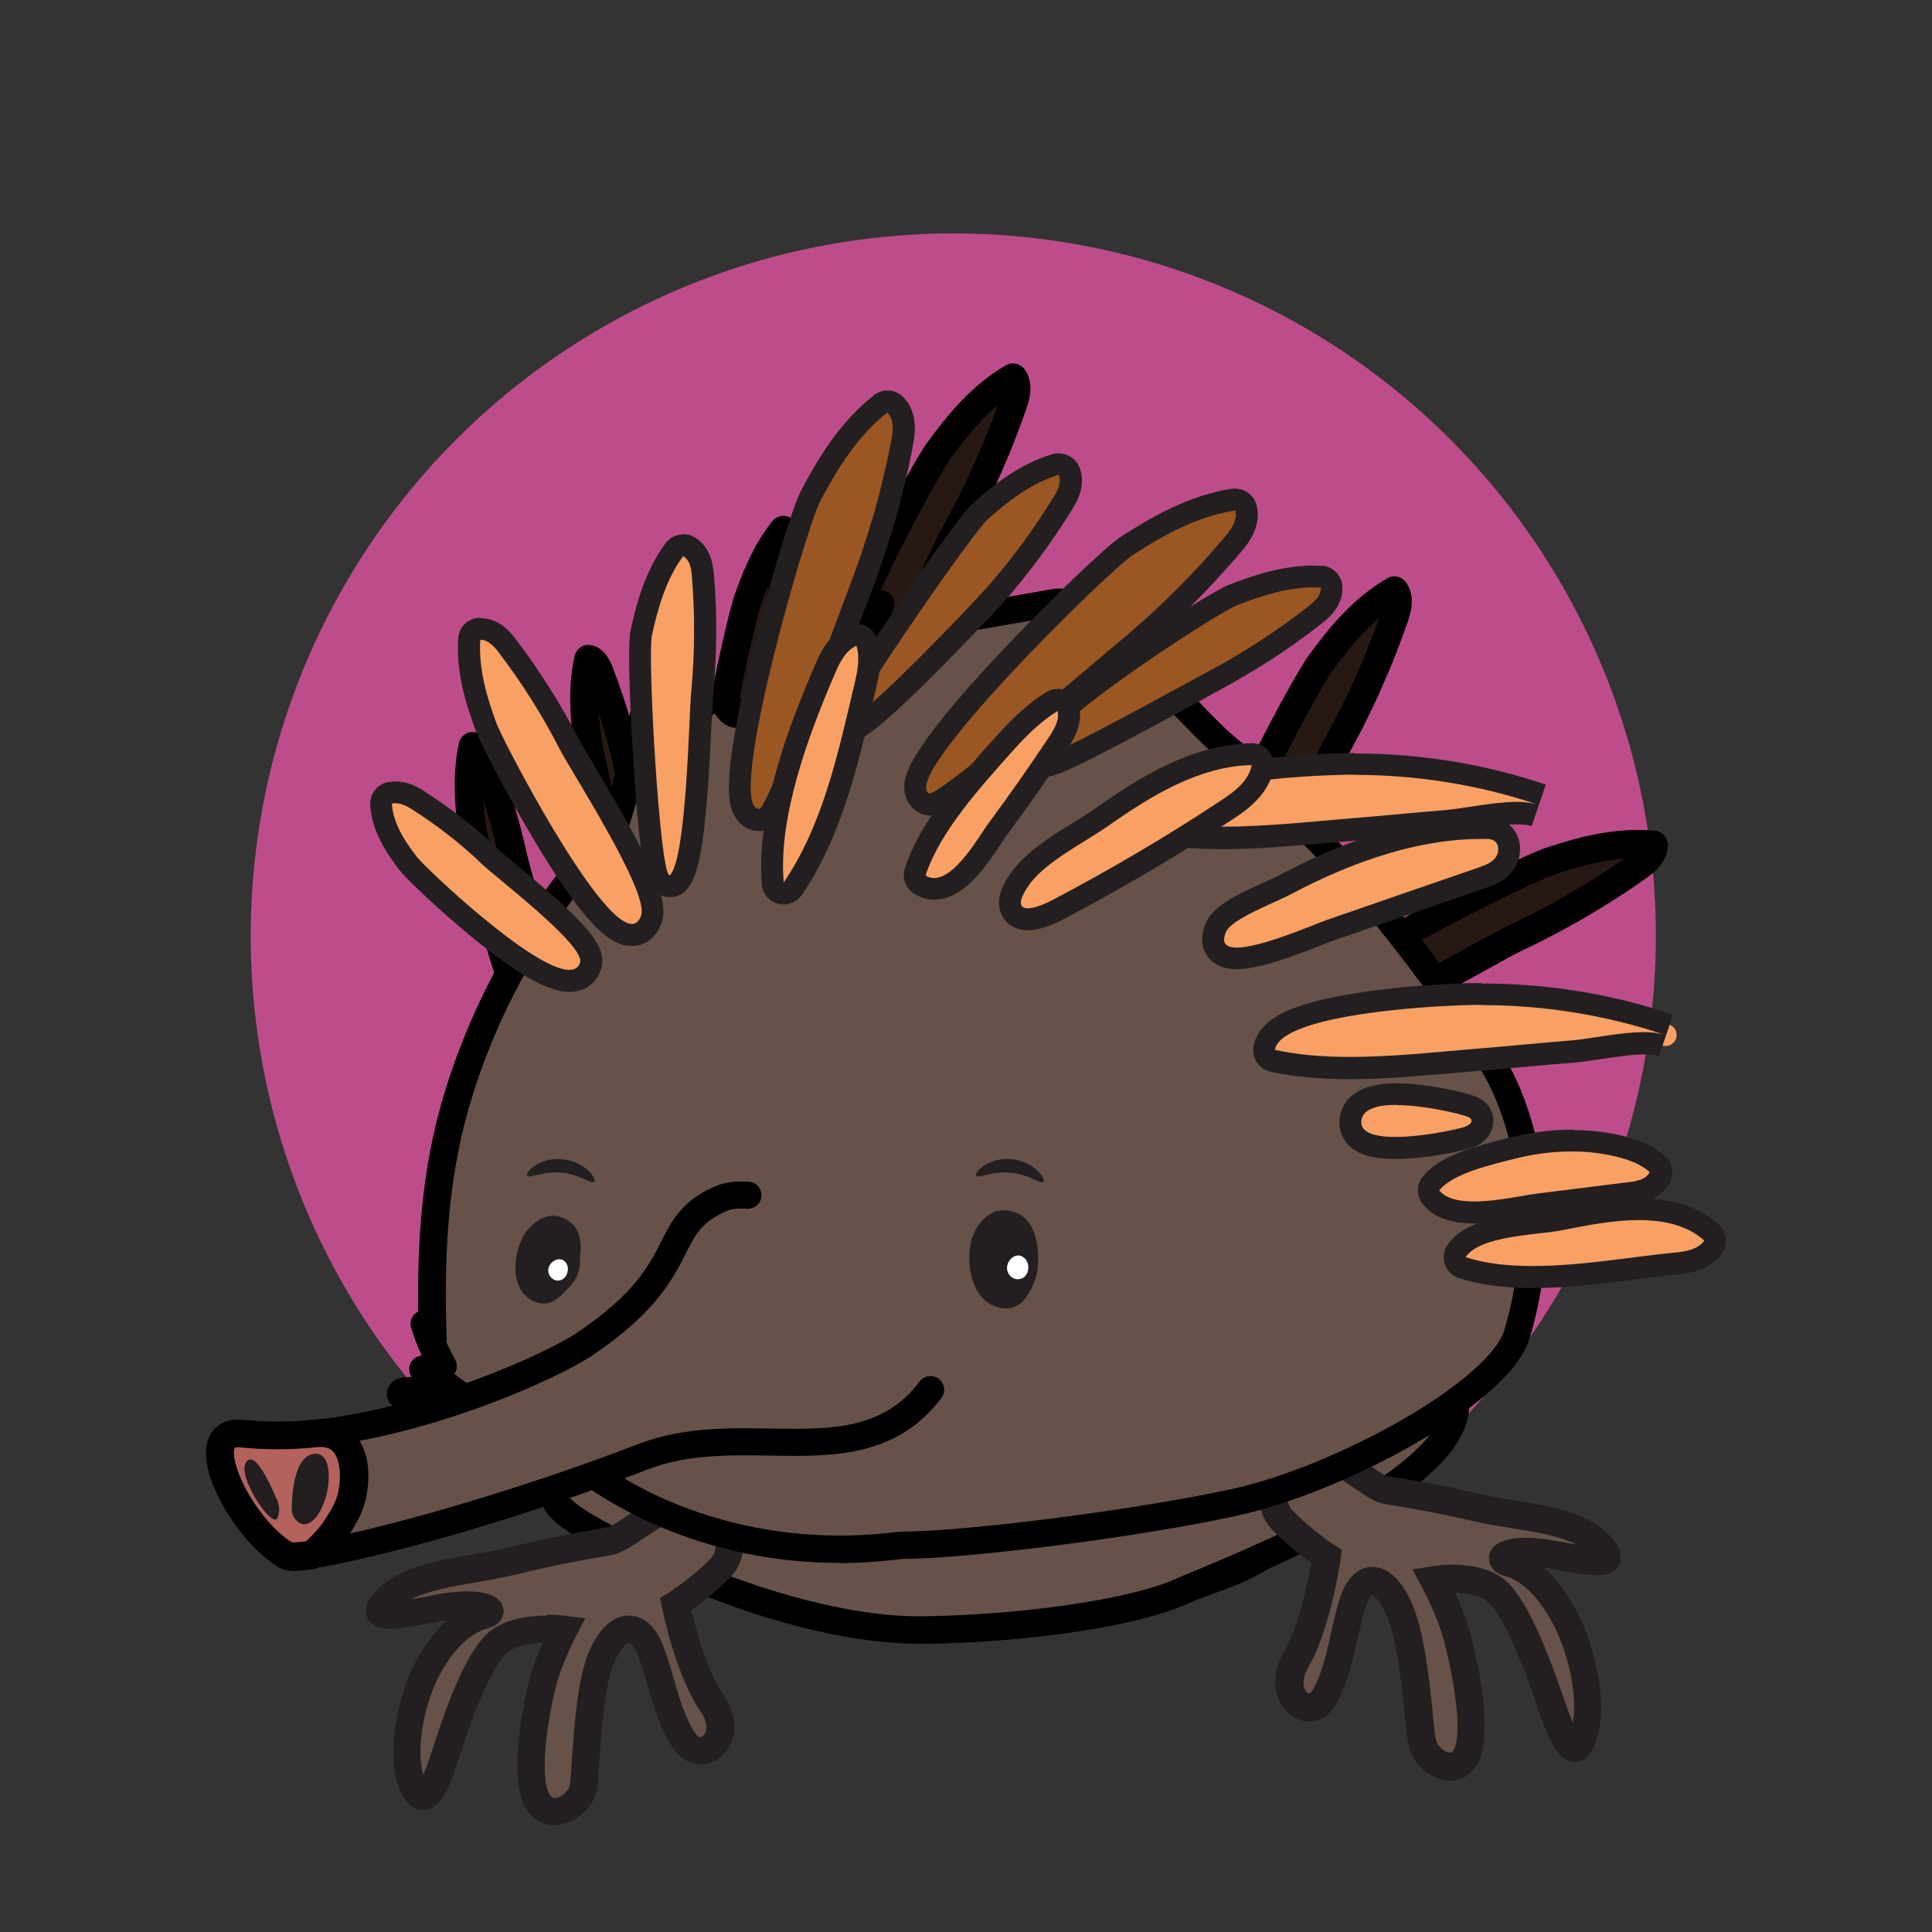 <?xml version="1.0" encoding="UTF-8"?>
<svg xmlns="http://www.w3.org/2000/svg" xmlns:xlink="http://www.w3.org/1999/xlink" id="Layer_1" data-name="Layer 1" viewBox="0 0 85 85">
  <rect x="0" y="0" width="85" height="85" fill="#333333" stroke="none"/>
  <defs>
    <style>
      .cls-1 {
        fill: none;
      }

      .cls-2 {
        fill: #f9a164;
      }

      .cls-3 {
        fill: #bd4d8a;
      }

      .cls-4 {
        fill: #665248;
      }

      .cls-5 {
        fill: #231f20;
      }

      .cls-6 {
        fill: #82933b;
      }

      .cls-7 {
        fill: #281813;
      }

      .cls-8 {
        fill: #9b5723;
      }

      .cls-9 {
        fill: #fff;
      }

      .cls-10 {
        fill: #b4625e;
      }

      .cls-11 {
        fill: #16763c;
      }

      .cls-12 {
        clip-path: url(#clippath);
      }
    </style>
    <clipPath id="clippath">
      <path class="cls-1" d="M-163.54,20.36h-30.38v35.76h25.71c5.24,9.94,15.67,16.72,27.68,16.72,15.44,0,28.26-11.18,30.82-25.89v-10.8c-2.56-14.71-15.38-25.89-30.82-25.89-9.1,0-17.29,3.89-23.01,10.09"></path>
    </clipPath>
  </defs>
  <g class="cls-12">
    <path d="M-65.45,89.11c-.24,0-.7-.09-1.03-.69-.37-.68-.47-1.84-.31-2.81-.63.12-1.44.24-2.15.24-.93,0-1.53-.21-1.84-.65-.62-.88.2-2.2.93-3.08-1.09-.31-2.48-.91-2.51-1.98-.03-1.11,3.27-2.82,7.22-4.13-5.21.63-10.97.78-17.65.94-1.65.04-3.35.08-5.1.13-.54.02-1.08.02-1.62.02-3.92,0-7.97-.41-12.05-1.22-.06.97-.26,1.7-.59,2.18-3,4.32-7.48,4.57-11.44,4.79-1.87.1-3.63.2-5.22.68-3.11.93-5.44,2.04-7.14,2.86-1.5.72-2.49,1.19-3.27,1.19-.32,0-.6-.08-.83-.24-.28-.19-.46-.46-.51-.77-.12-.68.35-1.35.81-2,.08-.12.18-.26.27-.4-.34.09-.77.24-1.16.39-.9.33-1.83.67-2.61.67-.52,0-.92-.15-1.22-.45-.97-1,.23-2.22,1.12-3.12.09-.09.2-.2.3-.31-.19.06-.39.13-.59.2-.7.25-1.49.52-2.22.52-.66,0-1.18-.23-1.55-.68-.16-.2-.3-.56-.05-1.14.82-1.9,6.78-7.25,18.84-8.47-.92-.85-1.75-1.85-2.48-2.98-3.12-1.7-6.01-3.6-8.6-5.65-.5.02-.99.03-1.48.03-10.17,0-17.09-3.8-22.39-12.31-9.01-.98-16.2-2.31-21.37-3.97-7.06-2.26-10.55-5.21-10.37-8.76-1.5-1.55-2.61-4.93-1.81-7.03.41-1.09,1.29-1.69,2.48-1.69.69,0,1.5.2,2.41.61,1.93.86,5.46,1.37,9.44,1.37,7.51,0,17.7-1.82,21.7-6.96.3-.39,1.03-.79,4.07-.79,2.71,0,6.56.32,10.61.89l1.58-1.98c.27-.35.71-.54,1.2-.54.73,0,1.31.44,1.45,1.09l.47,2.2c.19.03.38.07.58.11l2.23-1.91c.25-.22.56-.33.88-.33.75,0,1.47.64,1.56,1.41l.24,1.91s.05.01.07.02l1.37-1.94c.27-.38.67-.59,1.12-.59.77,0,1.49.62,1.6,1.38l.13.88.87-1.62c.27-.51.86-.85,1.45-.85.52,0,.97.26,1.22.71l.92,1.64,1.02-2.06c.26-.53.79-.86,1.37-.86.49,0,.95.23,1.26.63l1.26,1.65c.21-.05.42-.09.64-.14l1.34-2.24c.31-.51.82-.82,1.37-.82.47,0,.92.23,1.23.62l1.22,1.55h.05c.28-.05.55-.09.83-.13l1.78-2.21c.28-.34.72-.55,1.2-.55.55,0,1.03.27,1.28.71l.87,1.56c.69-.05,1.37-.08,2.06-.11l1.42-1.61c.3-.34.71-.52,1.15-.52.5,0,.96.23,1.26.64l1.07,1.42c.87,0,1.76.03,2.65.07l1.15-1.78c.25-.38.67-.6,1.17-.6.54,0,1.06.27,1.33.69l1.27,2.01c1,.09,2.02.19,3.1.31l1.26-1.49c.29-.34.71-.53,1.17-.53.67,0,1.26.41,1.45,1.03l.5,1.57c.68.1,1.36.21,2.03.33.28-.42.51-.84.71-1.29.24-.54.77-.88,1.38-.88.67,0,1.24.39,1.46,1.01l.71,1.96c.68.14,1.36.28,2.04.42l1.39-1.52c.3-.33.7-.51,1.13-.51.76,0,1.41.57,1.55,1.35l.29,1.69.39.09,1.22-1.14c.31-.29.76-.47,1.2-.47.68,0,1.22.41,1.38,1.05l.41,1.64c.4.11.81.22,1.21.33l2.32-1.59c.26-.18.55-.27.85-.27.77,0,1.43.59,1.54,1.38l.27,1.92c.38.11.75.23,1.12.34l2.12-1.34c.25-.16.55-.25.84-.25.77,0,1.43.59,1.53,1.37l.22,1.7c.72.23,1.43.47,2.15.7l2.77-1.11c.18-.07.36-.11.54-.11.74,0,1.39.59,1.52,1.37l.25,1.55c.47.16.95.33,1.42.49l2.08-1.19c.26-.15.55-.23.85-.23.52,0,.97.24,1.25.67l1.86,2.87,1.74.62c.77-.49,1.67-.81,2.79-1.02.08-.01.16-.02.23-.02.8,0,1.41.73,1.48,1.4l.14,1.3,2.39.86,4.93-1.56c.15-.05.31-.07.47-.07.81,0,1.49.62,1.54,1.41l.2,2.78,1.37.49,3.33-.91c.15-.04.3-.06.45-.06.7,0,1.28.41,1.47,1.03l.6,1.95.68.23,1.57-1.24c.25-.2.55-.3.87-.3.79,0,1.48.63,1.56,1.41l.14,1.5c.64.21,1.28.41,1.92.62l1.17-1.63c.27-.37.68-.59,1.13-.59.79,0,1.5.63,1.59,1.4l.25,2.1c.58.18,1.17.35,1.75.52l1.28-1.89c.26-.38.67-.6,1.14-.6.73,0,1.55.58,1.6,1.43l.12,2.22c.81.22,1.62.43,2.42.64l1.11-1.26c.29-.33.71-.51,1.15-.51.84,0,1.5.61,1.54,1.41l.07,1.32c.55.13,1.11.26,1.66.38l1.58-1.63c.31-.32.71-.49,1.14-.49.77,0,1.41.57,1.53,1.35l.26,1.72c.15.03.31.06.46.09l1.08-1.57c.26-.37.68-.59,1.17-.59.71,0,1.32.44,1.5,1.06l.52,1.84c.6.09,1.2.18,1.8.27l2.05-1.6c.24-.19.54-.29.87-.29.7,0,1.32.45,1.49,1.07l.37,1.4c.5.05,1,.1,1.5.14l1.15-1.37c.29-.35.69-.54,1.12-.54.61,0,1.18.38,1.47.96l.61,1.25s.38.02.55.03l1.5-2.37c.31-.5.83-.8,1.39-.8.61,0,1.15.37,1.4.97l.96,2.26c.38,0,.75-.01,1.13-.03l2.5-3.08c.29-.35.69-.55,1.14-.55.64,0,1.23.4,1.47,1l.62,1.56.38-.92c.23-.54.79-.89,1.44-.89.71,0,1.29.44,1.43,1.08l.27,1.24c1.48.03,5.57.3,5.89,2.22.19,1.12-.62,2.77-8.62,5.53-10.59,3.65-36.21,6.2-62.3,6.2-9.08,0-17.53-.31-25.12-.93-.27.74-.58,1.46-.94,2.14,1.58,2.34,4.61,7.2.75,10.74-3.09,2.84-7.31,3.67-11.04,4.11-1.51.18-2.87.26-4.07.33-3.73.22-6.42.37-10.15,3.29-.26.2-.53.31-.8.31"></path>
    <path d="M-88.83,20.68c-.69,0-1.32.33-1.68.88l-.97,1.5c-.68-.02-1.35-.04-2.02-.05l-.73-.97-.16-.21c-.42-.55-1.07-.88-1.75-.88-.61,0-1.19.27-1.6.73l-.96,1.08-.3.34c-.48.02-.96.05-1.43.08l-.07-.13-.61-1.09c-.36-.64-1.03-1.02-1.8-1.02-.66,0-1.28.29-1.67.77l-.97,1.2-.66.82c-.1.01-.2.03-.3.04l-1-1.27c-.43-.54-1.05-.85-1.71-.85-.77,0-1.48.42-1.89,1.11l-1.01,1.7-.19.32s0,0,0,0l-.78-1.01-.25-.33c-.42-.55-1.06-.87-1.74-.87-.81,0-1.55.46-1.91,1.2l-.51,1.03-.36-.64c-.36-.64-1.01-1.02-1.75-1.02-.82,0-1.6.46-1.98,1.17l-.12.22c-.39-.69-1.14-1.17-1.95-1.17-.65,0-1.24.31-1.62.85l-.53.75-.06-.47c-.13-1.07-1.11-1.93-2.16-1.93-.47,0-.91.16-1.27.48l-1.63,1.4-.29.25-.37-1.71c-.2-.92-1.04-1.57-2.04-1.57-.67,0-1.28.28-1.67.77l-.9,1.13-.47.59c-3.95-.54-7.69-.85-10.35-.85-3.11,0-4.07.41-4.55,1.02-3.62,4.65-13.27,6.73-21.22,6.73-3.9,0-7.34-.49-9.19-1.32-1-.44-1.87-.66-2.65-.66-1.44,0-2.55.76-3.05,2.08-.86,2.27.22,5.71,1.77,7.47-.03,3.74,3.6,6.81,10.8,9.11,5.15,1.65,12.28,2.98,21.2,3.96,5.34,8.42,12.58,12.34,22.74,12.34.42,0,.85,0,1.28-.02,2.54,1.99,5.36,3.84,8.38,5.5.49.75,1.03,1.44,1.6,2.07-10.69,1.4-17,6.19-18.09,8.69-.39.9-.08,1.49.14,1.76.34.41.96.9,2.02.9.31,0,.62-.04.92-.1-.54.81-.81,1.76.03,2.63.28.29.8.63,1.65.63.73,0,1.56-.25,2.33-.53-.2.43-.32.88-.23,1.37.08.48.35.88.76,1.17.34.23.73.35,1.18.35.91,0,1.95-.5,3.53-1.25,1.68-.81,3.99-1.91,7.05-2.83,1.52-.45,3.25-.55,5.08-.65,4.09-.23,8.73-.49,11.9-5.05.31-.45.52-1.04.63-1.8,3.9.74,7.76,1.11,11.51,1.11.55,0,1.1,0,1.64-.02,1.75-.05,3.45-.09,5.1-.13,4.9-.12,9.31-.23,13.38-.53-3.61,1.68-3.58,2.67-3.57,3.13.03,1.14,1.05,1.84,2.12,2.27-.68,1.01-1.1,2.17-.43,3.12.63.91,1.91.91,2.33.91.48,0,.99-.05,1.47-.12-.03.87.12,1.77.46,2.38.35.64.92,1,1.56,1,.41,0,.81-.15,1.17-.44,3.58-2.8,6.06-2.95,9.81-3.16,1.21-.07,2.57-.15,4.11-.33,3.82-.45,8.16-1.31,11.38-4.27,4.08-3.74,1.25-8.66-.46-11.23.23-.47.45-.96.64-1.45,7.48.59,15.79.89,24.71.89,26.15,0,51.84-2.56,62.49-6.23,6.76-2.33,9.37-4.12,9.02-6.2-.36-2.14-3.83-2.62-5.99-2.71l-.17-.77c-.2-.93-1.01-1.56-2.02-1.56-.73,0-1.39.33-1.78.88l-.1-.25c-.33-.83-1.14-1.38-2.03-1.38-.63,0-1.22.28-1.62.77l-1.06,1.31-1.26,1.56c-.15,0-.29,0-.44,0l-.8-1.89c-.35-.82-1.1-1.34-1.96-1.34-.76,0-1.47.4-1.9,1.08l-1.22,1.93-.15-.31-.23-.47c-.39-.79-1.18-1.3-2.01-1.3-.61,0-1.18.27-1.59.76l-.78.93-.17.2c-.25-.02-.51-.05-.76-.07l-.26-1c-.23-.88-1.1-1.52-2.07-1.52-.46,0-.89.14-1.24.42l-.99.77-.86.67c-.4-.06-.78-.11-1.15-.17l-.41-1.47c-.25-.89-1.1-1.51-2.08-1.51-.69,0-1.29.31-1.67.85l-.59.85-.13-.83c-.16-1.08-1.06-1.86-2.13-1.86-.59,0-1.15.24-1.57.67l-1.35,1.38c-.29-.07-.59-.13-.88-.2l-.05-.87c-.06-1.13-.98-1.98-2.14-1.98-.62,0-1.21.26-1.61.72l-.61.69-.26.29c-.54-.14-1.08-.29-1.63-.43v-.29s-.09-1.5-.09-1.5c-.06-1.11-1.04-2.01-2.2-2.01-.67,0-1.27.31-1.64.86l-.68,1-.35.52c-.31-.09-.63-.19-.95-.28l-.03-.27-.17-1.43c-.13-1.08-1.09-1.93-2.2-1.93-.65,0-1.24.31-1.62.84l-.71.99-.2.28c-.37-.12-.75-.24-1.12-.36l-.1-1.1c-.1-1.08-1.07-1.96-2.16-1.96-.45,0-.88.15-1.24.43l-1.04.82-.28.22s-.05-.02-.07-.03l-.11-.35-.4-1.31c-.27-.88-1.09-1.46-2.05-1.46-.21,0-.41.03-.61.08l-1.76.48-1.39.38c-.27-.1-.55-.19-.82-.29l-.17-2.39c-.08-1.11-1.02-1.97-2.15-1.97-.22,0-.45.03-.66.1l-4.73,1.5-1.84-.66-.03-.3-.06-.62c-.11-1.07-1.05-1.95-2.08-1.95-.11,0-.23.01-.34.03-1.08.2-1.97.5-2.74.95-.43-.15-.85-.3-1.28-.46l-1.75-2.7c-.39-.6-1.03-.95-1.76-.95-.4,0-.79.11-1.15.31l-1.55.88-.3.17c-.27-.09-.55-.19-.82-.28l-.19-1.2c-.17-1.07-1.08-1.88-2.11-1.88-.26,0-.52.05-.76.15l-2.08.83-.48.19c-.53-.17-1.05-.35-1.58-.52v-.03s-.17-1.29-.17-1.29c-.14-1.08-1.06-1.9-2.13-1.9-.41,0-.81.12-1.16.34l-.86.55-1.02.65c-.16-.05-.33-.1-.49-.15l-.22-1.54c-.15-1.08-1.07-1.9-2.14-1.9-.42,0-.83.13-1.19.37l-1.96,1.34-.13.09c-.2-.05-.4-.11-.6-.16l-.33-1.3c-.23-.92-1.01-1.51-1.97-1.51-.6,0-1.19.23-1.61.63l-.72.67h0s-.17-.97-.17-.97c-.18-1.07-1.08-1.85-2.14-1.85-.6,0-1.16.25-1.58.71l-.95,1.04-.2.22c-.46-.1-.92-.19-1.38-.29l-.59-1.64c-.3-.84-1.12-1.4-2.03-1.4-.85,0-1.59.47-1.93,1.24-.14.3-.29.59-.46.88-.42-.07-.85-.14-1.27-.2l-.08-.25-.31-.97c-.28-.87-1.09-1.45-2.03-1.45-.64,0-1.23.27-1.63.75l-.1.12-.95,1.13c-.86-.1-1.69-.18-2.49-.25l-1.11-1.75c-.38-.6-1.08-.97-1.84-.97M-88.83,21.89c.32,0,.65.15.81.41.48.75.95,1.51,1.43,2.26,1.23.1,2.47.23,3.7.38.49-.58.98-1.16,1.47-1.74.18-.22.44-.32.71-.32.38,0,.75.21.88.61.21.64.41,1.29.62,1.93.93.14,1.85.29,2.78.45.36-.51.69-1.06.98-1.71.16-.35.49-.52.82-.52.37,0,.75.21.89.61.28.76.55,1.52.83,2.28.9.18,1.81.37,2.71.56.54-.59,1.08-1.19,1.62-1.78.2-.22.44-.32.68-.32.44,0,.86.33.95.84.12.69.24,1.39.36,2.08.36.09.73.18,1.09.27.49-.46.97-.91,1.46-1.37.2-.19.5-.3.79-.3.35,0,.69.18.8.6l.5,1.99c.61.16,1.21.33,1.82.49.85-.58,1.7-1.17,2.55-1.75.16-.11.34-.16.51-.16.45,0,.87.36.94.85.11.77.22,1.54.33,2.3.59.18,1.17.35,1.76.53.79-.5,1.57-1,2.36-1.49.17-.1.34-.15.51-.15.45,0,.87.34.93.85.09.69.18,1.39.27,2.08.91.29,1.81.59,2.72.89.99-.4,1.98-.79,2.97-1.19.11-.04.21-.06.31-.06.46,0,.84.4.92.86.1.64.21,1.27.31,1.91.67.23,1.35.46,2.02.7.77-.44,1.55-.88,2.32-1.32.17-.1.36-.15.55-.15.29,0,.56.12.74.39.66,1.01,1.31,2.03,1.97,3.04.74.26,1.48.53,2.22.79.76-.53,1.64-.88,2.82-1.09.04,0,.08-.01.12-.01.45,0,.83.44.87.86.06.56.12,1.12.18,1.68.98.35,1.96.71,2.94,1.06,1.71-.54,3.42-1.08,5.12-1.63.1-.03.19-.05.29-.05.47,0,.9.34.94.85.07,1.06.15,2.12.22,3.18.64.23,1.29.46,1.93.68,1.17-.32,2.34-.64,3.51-.96.09-.03.19-.04.29-.04.39,0,.77.2.89.61.23.75.46,1.5.69,2.25.43.15.86.29,1.29.43.61-.48,1.22-.96,1.83-1.44.15-.12.32-.17.49-.17.46,0,.91.39.95.86.06.63.12,1.26.18,1.89.91.3,1.82.59,2.73.88.48-.66.95-1.33,1.43-1.99.17-.24.4-.34.64-.34.46,0,.93.37.99.86.1.83.2,1.66.29,2.5.85.26,1.71.51,2.56.76.51-.75,1.02-1.5,1.53-2.25.16-.23.4-.33.64-.33.47,0,.96.36.99.86.05.89.09,1.77.14,2.66,1.07.29,2.14.58,3.21.85.45-.51.9-1.03,1.35-1.54.19-.21.44-.31.7-.31.46,0,.91.31.93.83.03.59.06,1.18.09,1.78.81.19,1.62.38,2.44.56l1.82-1.87c.21-.21.46-.31.7-.31.44,0,.85.31.93.83.11.71.22,1.43.32,2.14.43.08.85.16,1.28.24.44-.63.87-1.26,1.31-1.89.16-.23.41-.33.67-.33.39,0,.8.23.91.62.21.74.41,1.48.62,2.22.82.13,1.63.25,2.45.37.75-.59,1.5-1.17,2.25-1.76.14-.11.32-.16.5-.16.39,0,.8.24.9.62.16.6.32,1.21.48,1.81.75.08,1.5.15,2.24.22.45-.54.9-1.08,1.35-1.62.19-.23.43-.33.66-.33.37,0,.74.25.92.62.26.52.51,1.05.77,1.57.42.02.84.05,1.26.06.56-.89,1.12-1.78,1.69-2.67.21-.33.55-.51.88-.51s.67.19.84.6c.37.88.74,1.76,1.12,2.64.61,0,1.22-.02,1.82-.04.89-1.1,1.78-2.2,2.68-3.3.18-.22.43-.32.67-.32.38,0,.76.23.91.62.35.9.71,1.79,1.06,2.69.07,0,.15-.01.22-.02.28-.67.56-1.34.84-2.01.14-.34.52-.52.88-.52s.75.19.84.6c.12.57.25,1.14.37,1.71h.13c4.77,0,11.01,1.89-2.57,6.57-10.75,3.7-36.86,6.17-62.1,6.17-8.86,0-17.6-.3-25.54-.96-.31.94-.71,1.88-1.23,2.82,2.24,3.28,4.31,7.26,1.05,10.26-2.91,2.68-6.89,3.51-10.7,3.96-6.21.73-9.42-.25-14.52,3.74-.16.12-.3.18-.43.18-.9,0-1.06-2.73-.43-3.71,0,0-1.74.45-3.06.45-.62,0-1.14-.1-1.34-.39-.63-.9,1.58-3.1,1.58-3.1,0,0-3.02-.52-3.05-1.63-.03-1.11,8.7-4.99,15.3-5.32-.38-.27-.75-.54-1.11-.82-8.34,2.25-18.04,2.15-30.34,2.51-.53.02-1.07.02-1.6.02-4.2,0-8.46-.48-12.64-1.36,0,1.17-.16,2.07-.5,2.57-4.16,5.99-11.15,3.68-16.33,5.23-5.72,1.71-8.82,4.03-10.24,4.03-.19,0-.35-.04-.49-.13-1.11-.77,1.62-2.75.89-3.27-.07-.05-.18-.08-.31-.08-.88,0-2.9,1.12-4.14,1.12-.32,0-.6-.08-.78-.27-1-1.03,2.71-3.16,1.92-3.67-.09-.05-.19-.08-.32-.08-.78,0-2.27.85-3.41.85-.43,0-.81-.12-1.08-.46-.71-.88,5.68-7.76,19.84-8.75-1.44-1.06-2.64-2.43-3.58-3.92-3.18-1.73-6.15-3.68-8.83-5.81-.57.02-1.13.03-1.68.03-9.14,0-16.42-3.12-22.03-12.27-14.68-1.57-32.28-4.89-31.48-12.4-2.12-1.87-3.42-7.87.04-7.87.58,0,1.3.17,2.16.56,2.03.9,5.6,1.42,9.68,1.42,8.08,0,18.16-2.04,22.18-7.2.3-.38,1.63-.56,3.59-.56,2.75,0,6.74.34,10.87.93.6-.75,1.2-1.5,1.79-2.25.17-.21.45-.32.72-.32.39,0,.77.2.86.61.19.86.37,1.73.56,2.59.42.08.84.15,1.26.23.82-.7,1.63-1.4,2.45-2.1.15-.13.32-.18.48-.18.46,0,.9.42.96.88.1.77.2,1.55.29,2.32.3.07.59.15.87.22.54-.76,1.08-1.52,1.62-2.28.17-.24.4-.34.63-.34.46,0,.93.39,1,.86.13.9.26,1.79.4,2.69.58-1.08,1.16-2.16,1.74-3.24.17-.32.55-.53.91-.53.27,0,.54.12.7.4.48.86.96,1.71,1.45,2.56.03,0,.06-.02.09-.03.49-1,.98-1.99,1.48-2.99.17-.35.5-.52.83-.52.29,0,.58.13.78.39.5.65,1,1.3,1.5,1.96.42-.09.84-.19,1.27-.27.49-.82.98-1.65,1.48-2.47.2-.34.53-.52.85-.52.27,0,.54.13.76.39.48.61.96,1.21,1.43,1.82.49-.07.97-.15,1.46-.21.64-.8,1.29-1.6,1.93-2.4.17-.21.45-.32.73-.32.3,0,.59.13.75.4.35.63.71,1.26,1.06,1.89.9-.06,1.79-.11,2.69-.15.53-.6,1.06-1.2,1.59-1.81.19-.22.44-.32.7-.32.29,0,.58.14.78.4.42.55.83,1.11,1.25,1.66,1.09,0,2.18.04,3.27.08.45-.69.89-1.38,1.34-2.07.15-.23.4-.33.66-.33"></path>
    <path class="cls-6" d="M-137.37,26.69c1-1.26,2-2.51,3-3.77.4-.5,1.43-.41,1.58.29.26,1.23.53,2.47.79,3.7,1.16-.99,2.31-1.98,3.46-2.97.56-.48,1.37.07,1.45.69.15,1.19.3,2.37.45,3.56.78-1.1,1.56-2.2,2.33-3.3.5-.71,1.52-.2,1.63.53.13.9.26,1.79.4,2.69.58-1.08,1.16-2.16,1.74-3.24.31-.57,1.24-.79,1.61-.13.5.88.99,1.76,1.49,2.64.51-1.03,1.02-2.06,1.52-3.09.32-.66,1.18-.69,1.61-.13.71.92,1.41,1.84,2.12,2.77.71-1.18,1.42-2.37,2.12-3.55.37-.62,1.14-.72,1.61-.13.69.88,1.38,1.75,2.07,2.63.92-1.14,1.83-2.28,2.75-3.42.35-.44,1.18-.45,1.47.08.68,1.22,1.36,2.44,2.05,3.66,1.1-1.24,2.19-2.48,3.29-3.73.41-.47,1.11-.41,1.47.08,1.01,1.34,2.03,2.69,3.04,4.03.94-1.46,1.88-2.91,2.82-4.36.33-.51,1.18-.38,1.47.08,1.05,1.66,2.1,3.32,3.16,4.98,1.15-1.36,2.3-2.72,3.45-4.09.44-.53,1.37-.38,1.58.29.47,1.47.94,2.93,1.41,4.4,1.32-.95,2.23-2.08,2.97-3.73.34-.75,1.44-.67,1.72.08.58,1.6,1.16,3.21,1.74,4.81,1.14-1.25,2.28-2.5,3.42-3.75.57-.63,1.5-.26,1.63.53.18,1.07.36,2.13.54,3.2.79-.74,1.57-1.48,2.36-2.21.46-.43,1.39-.46,1.58.29l.87,3.47c1.33-.91,2.66-1.83,3.99-2.74.6-.41,1.35.01,1.45.69.18,1.27.36,2.55.54,3.82,1.3-.82,2.6-1.65,3.9-2.47.61-.38,1.36,0,1.45.69.17,1.32.34,2.64.51,3.96,1.82-.73,3.63-1.45,5.45-2.18.59-.24,1.14.24,1.23.8.19,1.2.39,2.4.58,3.6,1.36-.77,2.71-1.54,4.07-2.32.43-.24,1-.2,1.29.25,1.04,1.6,2.07,3.2,3.11,4.8.99-1.15,2.12-1.73,3.9-2.06.5-.09.95.39,1,.85.13,1.2.25,2.41.38,3.61,2.62-.83,5.24-1.66,7.86-2.5.56-.18,1.19.19,1.23.8.1,1.45.21,2.91.31,4.36,1.79-.49,3.57-.97,5.36-1.46.47-.13,1.03.06,1.18.57.35,1.14.7,2.28,1.04,3.42.92-.72,1.84-1.45,2.76-2.17.56-.44,1.39.04,1.45.69.19,2.01.37,4.03.56,6.04,1.26-1.75,2.51-3.51,3.77-5.26.49-.69,1.54-.21,1.63.53.25,2.12.5,4.24.75,6.36,1.21-1.79,2.42-3.57,3.64-5.36.46-.68,1.59-.23,1.63.53.12,2.3.24,4.61.36,6.91,1.45-1.65,2.9-3.29,4.34-4.94.52-.59,1.59-.3,1.63.53.08,1.56.16,3.12.24,4.69l4.11-4.21c.58-.59,1.51-.29,1.63.53.19,1.28.39,2.57.58,3.85.77-1.12,1.55-2.24,2.32-3.37.39-.57,1.4-.35,1.58.29.38,1.36.76,2.73,1.15,4.09,1.39-1.09,2.79-2.18,4.18-3.27.45-.35,1.25-.1,1.4.46.35,1.34.71,2.67,1.06,4.01,1-1.2,2.01-2.4,3.01-3.6.49-.59,1.28-.31,1.58.29.45.91.89,1.82,1.34,2.72.79-1.25,1.59-2.51,2.38-3.76.43-.68,1.38-.71,1.72.08.58,1.36,1.15,2.73,1.73,4.09,1.29-1.6,2.59-3.19,3.88-4.79.46-.57,1.33-.34,1.58.29.39.98.78,1.97,1.17,2.95.32-.76.64-1.53.96-2.3.29-.69,1.54-.72,1.72.08.29,1.37.59,2.73.88,4.1.13.62-.16,1.12-.8,1.23-63.52,11.33-126.94-12.62-186.93-30.48-.58-.17-.77-.73-.69-1.19-.17-.3-.2-.68.08-1.03"></path>
    <path class="cls-11" d="M-184.69,37.89c-2.47-2.18-3.83-10,2.2-7.31,6.03,2.69,25.82,1.99,31.86-5.77,1.27-1.63,21.21.52,29.05,3.79C-65.01,8.88-8.37,62.18,48.92,55.86c4.59-.51,14.34,1.23-.91,6.49-15.25,5.26-61.47,8.02-92.18,4.78-11.32,9.38-24.27,8.79-43.73,9.36-14.92.44-30.71-5.27-41.6-13.95-9.93.39-17.77-2.53-23.71-12.24-14.68-1.57-32.28-4.89-31.48-12.4"></path>
  </g>
  <circle class="cls-3" cx="41.94" cy="41.18" r="30.91"></circle>
  <g>
    <path class="cls-4" d="M30.67,69.4s5.33,2.38,10,2.3c4.66-.07,9.28-.79,11.27-1.69,1.99-.9,5.69-1.37,4.88-5.07s-11.66-9.73-17.01-8.71c-5.35,1.02-12.53,6.77-12.85,7.91-.32,1.14,3.71,5.25,3.71,5.25"></path>
    <path d="M40.45,72.31c-4.68,0-9.8-2.26-10.02-2.36-.07-.03-.13-.07-.18-.13-.04-.04-1.04-1.06-2.01-2.23-1.88-2.27-1.99-3.09-1.85-3.59.29-1.05,3.25-3.29,4.78-4.33,1.81-1.23,5.31-3.39,8.53-4,1.36-.26,3.07-.12,5.07.42,1.77.48,3.68,1.25,5.53,2.22,3.1,1.64,6.6,4.22,7.1,6.53.34,1.56-.01,2.82-1.05,3.75-.85.76-2.01,1.18-3.04,1.55-.41.15-.81.29-1.14.44-2.11.95-6.84,1.67-11.5,1.74-.08,0-.15,0-.23,0ZM31.01,68.9c.76.32,5.51,2.27,9.64,2.21,4.44-.07,9.08-.76,11.03-1.63.37-.17.79-.32,1.22-.47,2.34-.84,3.84-1.57,3.32-3.92-.16-.74-.89-1.72-2.06-2.74-1.17-1.03-2.71-2.07-4.44-2.98-3.77-2-7.53-2.96-9.82-2.53-1.27.24-4.01,1.05-7.99,3.75-2.61,1.77-4.2,3.32-4.39,3.73,0,.1.11.71,1.69,2.61.76.91,1.54,1.73,1.78,1.99ZM27.54,64.29h0Z"></path>
  </g>
  <path class="cls-5" d="M62.15,69.05l.83-.14c.23-.04,2.24-.34,3.34.7.96.92,1.84,3.25,2.5,5.17.16.46.28.78.38,1.02.2-1.12-.15-2.96-.85-4.31-.89-1.72-1.83-2.07-2.1-2.14-.84-.21-.74-.85-.73-.92.15-.83,1.57-.88,2.74-.67l.33.06c.23.04.5.09.76.13-.75-.38-1.79-.55-2.81-.71-.55-.09-1.12-.18-1.65-.3-1.28-.3-2.62-.56-3.98-.77-.39-.06-.78-.33-1.27-.66-.63-.43-1.41-.96-2.09-.95-.52.01-.76.48-.83.68-.17.45-.11.96.16,1.23.84.87,1.81,1.49,1.82,1.5l.34.22-.06.4c-.02.13-.44,3.08-1.42,4.76-.33.57-.18.93-.13,1.02.06.1.13.14.16.14.03,0,.11-.05.19-.2.39-.71.59-1.6.78-2.47.12-.55.24-1.07.4-1.56.38-1.13,1.02-1.33,1.37-1.34.46-.02,1.15.22,1.75,1.51.57,1.22.81,3.47.96,4.97.05.52.1.96.14,1.15.05.23.35.51.58.54.06,0,.14.02.23-.19.33-.76,0-2.97-.45-4.69-.29-1.13-.98-2.41-.99-2.42l-.41-.76M69.55,77.47c-.08.03-.16.04-.26.04-.69,0-1.09-.79-1.62-2.34-.32-.95-1.31-3.84-2.18-4.67-.33-.32-.94-.42-1.47-.43.23.52.51,1.2.68,1.85.25.94,1,4.12.38,5.52-.28.64-.83.97-1.46.89-.76-.1-1.48-.77-1.64-1.53-.05-.26-.1-.69-.16-1.28-.14-1.32-.36-3.53-.85-4.55-.34-.73-.59-.8-.6-.8-.02.01-.16.14-.29.53-.14.43-.25.92-.37,1.43-.21.95-.43,1.93-.9,2.79-.28.52-.73.82-1.24.81-.49,0-.95-.3-1.22-.78-.36-.65-.31-1.5.14-2.27.67-1.14,1.06-3.1,1.2-3.92-.4-.28-1.07-.8-1.7-1.44-.62-.63-.79-1.64-.44-2.56.33-.87,1.06-1.43,1.91-1.45,1.07-.03,2.07.66,2.8,1.16.27.19.64.44.77.47,1.39.22,2.76.48,4.07.79.48.11,1.01.2,1.56.29,1.5.24,3.06.49,4.05,1.44.22.21.8.77.52,1.36-.32.68-1.23.52-2.87.22l-.32-.06-.13-.02c.55.49,1.06,1.16,1.48,1.98.79,1.52,1.35,4,.86,5.57-.07.21-.25.8-.72.96"></path>
  <g>
    <path class="cls-4" d="M29.72,70.56s.56,2.85,1.61,4.38c1.05,1.53-.49,2.79-1.26,1.59-.77-1.19-.98-2.79-1.47-3.98-.49-1.19-1.4-1.26-2.11.27-.7,1.53-.7,5.04-.84,5.84-.14.8-1.47,1.59-2.04.53-.56-1.06-.07-3.78.21-4.97.28-1.19.98-2.52.98-2.52,0,0-2.03-.27-2.95.6s-1.75,3.32-2.25,4.84c-.49,1.53-.98,2.59-1.47,1.33-.49-1.26-.14-3.45.63-4.97.77-1.53,1.75-2.26,2.53-2.45.77-.2-.14-.66-1.89-.33-1.75.33-3.51.73-2.32-.4,1.19-1.13,3.65-1.19,5.54-1.66,1.89-.46,3.51-.75,4.21-.86.7-.12,2.11-1.66,3.58-1.66s2.17,1.92,1.26,2.85c-.91.93-1.96,1.59-1.96,1.59"></path>
    <path class="cls-5" d="M24.09,71.04c.41,0,.71.04.8.05l.86.11-.4.77s-.67,1.27-.93,2.38c-.4,1.69-.65,3.83-.26,4.56.11.2.2.2.3.19.28-.04.57-.34.61-.54.03-.19.06-.62.09-1.12.1-1.46.24-3.66.79-4.86.58-1.26,1.28-1.52,1.74-1.5.36,0,1.02.18,1.46,1.26.19.47.35,1,.49,1.51.24.83.49,1.7.93,2.38.08.13.17.2.25.2.06,0,.15-.06.2-.18.12-.24.05-.6-.19-.94-1.11-1.61-1.68-4.48-1.71-4.6l-.08-.4.35-.22s1.01-.64,1.86-1.5c.31-.32.27-.81.13-1.13-.07-.16-.34-.7-.97-.7-.74,0-1.54.54-2.19.98-.5.34-.9.6-1.29.67-1.43.24-2.83.52-4.17.85-.55.13-1.14.24-1.72.34-1.07.18-2.17.37-2.95.76.29-.05.59-.11.84-.15l.34-.07c.27-.05,2.63-.47,2.87.6.02.07.13.69-.71.91-.28.07-1.28.44-2.14,2.14-.69,1.36-.97,3.23-.67,4.29.1-.23.23-.58.4-1.1.61-1.89,1.43-4.18,2.41-5.1.71-.67,1.87-.8,2.64-.8M24.4,80.3c-.55,0-1.03-.3-1.31-.83-.71-1.35-.06-4.47.16-5.39.15-.64.41-1.31.63-1.81-.57.02-1.25.13-1.6.47-.87.83-1.79,3.66-2.09,4.59-.49,1.51-.86,2.28-1.57,2.3-.68.01-.95-.7-1.04-.94-.6-1.53-.11-3.96.66-5.47.41-.8.91-1.47,1.46-1.95-.06,0-.12.02-.18.03l-.34.06c-1.71.33-2.66.51-3-.16-.3-.58.28-1.12.5-1.33.99-.94,2.61-1.22,4.18-1.49.58-.1,1.13-.19,1.64-.32,1.37-.33,2.8-.63,4.25-.87.14-.02.53-.29.81-.48.74-.5,1.76-1.19,2.87-1.19.91,0,1.71.55,2.08,1.43.37.87.22,1.83-.38,2.44-.63.64-1.31,1.16-1.72,1.44.19.81.68,2.68,1.43,3.77.5.72.6,1.51.28,2.16-.24.49-.71.82-1.21.85-.52.03-1.01-.24-1.33-.75-.54-.83-.81-1.78-1.08-2.7-.14-.5-.28-.97-.45-1.38-.16-.39-.33-.51-.37-.52h0c-.05,0-.32.14-.63.8-.46,1-.6,3.15-.69,4.44-.04.58-.07,1-.11,1.25-.13.73-.84,1.4-1.61,1.52-.08.01-.17.02-.25.02"></path>
  </g>
  <g>
    <path class="cls-4" d="M30.67,69.4s5.33,2.38,10,2.3c4.66-.07,9.28-.79,11.27-1.69,1.99-.9,12.87-4.92,12.06-8.61s-18.84-6.19-24.19-5.17c-5.35,1.02-15.09,8.38-15.41,9.52-.32,1.14,6.27,3.64,6.27,3.64"></path>
    <path d="M40.45,72.31c-4.6,0-9.63-2.18-10.01-2.35-.18-.07-1.74-.67-3.28-1.4-.96-.46-1.72-.88-2.25-1.24-.36-.25-1.31-.9-1.08-1.7.05-.18.17-.62,1.98-2.12,1.13-.94,2.57-2.01,4.08-3.02,5.31-3.57,8.43-4.54,9.81-4.81,2.69-.51,8.59-.17,14.02.81,2.86.52,5.32,1.17,7.13,1.87,2.27.89,3.5,1.85,3.73,2.94.37,1.7-1.03,3.48-4.29,5.44-2.48,1.49-5.5,2.75-7.12,3.43-.43.18-.77.32-.99.42-2.11.95-6.84,1.67-11.5,1.74-.08,0-.15,0-.23,0ZM30.91,68.86c.05.02,5.27,2.32,9.75,2.25,4.44-.07,9.08-.76,11.03-1.63.24-.11.58-.25,1.02-.43,1.6-.67,4.57-1.91,6.97-3.35,2.69-1.61,3.98-3.05,3.74-4.16-.07-.3-.49-1.1-3-2.08-1.74-.68-4.13-1.31-6.91-1.81-5.3-.96-11.01-1.3-13.58-.81-2.16.41-5.52,2.06-9.2,4.52-3.24,2.16-5.28,3.95-5.69,4.51.16.19.76.74,2.96,1.77,1.46.68,2.88,1.22,2.89,1.22.01,0,.02,0,.03.01h0ZM24.96,65.95h0s0,0,0,0Z"></path>
  </g>
  <path class="cls-4" d="M58.39,68.48s-.41,2.94-1.34,4.54c-.93,1.59.59,2.85,1.27,1.6.68-1.25.81-2.89,1.22-4.12.41-1.24,1.27-1.33,2.01.22.73,1.55.88,5.16,1.05,5.98.17.81,1.47,1.6,1.95.5.49-1.1-.1-3.89-.42-5.1-.32-1.22-1.04-2.57-1.04-2.57,0,0,1.92-.32,2.82.54.9.86,1.81,3.36,2.34,4.92.53,1.55,1.04,2.63,1.45,1.33.41-1.31-.02-3.55-.81-5.09-.8-1.55-1.76-2.27-2.5-2.46-.74-.19.1-.68,1.78-.39,1.68.3,3.36.66,2.18-.47-1.18-1.13-3.51-1.14-5.32-1.57-1.81-.43-3.36-.68-4.03-.78-.67-.1-2.07-1.65-3.46-1.62-1.4.04-1.98,2.03-1.07,2.96.9.93,1.93,1.59,1.93,1.59"></path>
  <path class="cls-5" d="M62.15,69.05l.83-.14c.23-.04,2.24-.34,3.34.7.96.92,1.84,3.25,2.5,5.17.16.46.28.78.38,1.02.2-1.12-.15-2.96-.85-4.31-.89-1.72-1.83-2.07-2.1-2.14-.84-.21-.74-.85-.73-.92.15-.83,1.57-.88,2.74-.67l.33.06c.23.04.5.09.76.13-.75-.38-1.79-.55-2.81-.71-.55-.09-1.12-.18-1.65-.3-1.28-.3-2.62-.56-3.98-.77-.39-.06-.78-.33-1.27-.66-.63-.43-1.41-.96-2.09-.95-.52.01-.76.48-.83.68-.17.45-.11.96.16,1.23.84.87,1.81,1.49,1.82,1.5l.34.22-.06.4c-.02.13-.44,3.08-1.42,4.76-.33.57-.18.93-.13,1.02.06.1.13.14.16.14.03,0,.11-.05.19-.2.39-.71.59-1.6.78-2.47.12-.55.24-1.07.4-1.56.38-1.13,1.02-1.33,1.37-1.34.46-.02,1.15.22,1.75,1.51.57,1.22.81,3.47.96,4.97.05.52.1.96.14,1.15.05.23.35.51.58.54.06,0,.14.02.23-.19.33-.76,0-2.97-.45-4.69-.29-1.13-.98-2.41-.99-2.42l-.41-.76M69.55,77.47c-.08.03-.16.04-.26.04-.69,0-1.09-.79-1.62-2.34-.32-.95-1.31-3.84-2.18-4.67-.33-.32-.94-.42-1.47-.43.23.52.51,1.2.68,1.85.25.94,1,4.12.38,5.52-.28.64-.83.97-1.46.89-.76-.1-1.48-.77-1.64-1.53-.05-.26-.1-.69-.16-1.28-.14-1.32-.36-3.53-.85-4.55-.34-.73-.59-.8-.6-.8-.02.01-.16.14-.29.53-.14.43-.25.92-.37,1.43-.21.95-.43,1.93-.9,2.79-.28.52-.73.82-1.24.81-.49,0-.95-.3-1.22-.78-.36-.65-.31-1.5.14-2.27.67-1.14,1.06-3.1,1.2-3.92-.4-.28-1.07-.8-1.7-1.44-.62-.63-.79-1.64-.44-2.56.33-.87,1.06-1.43,1.91-1.45,1.07-.03,2.07.66,2.8,1.16.27.19.64.44.77.47,1.39.22,2.76.48,4.07.79.48.11,1.01.2,1.56.29,1.5.24,3.06.49,4.05,1.44.22.21.8.77.52,1.36-.32.68-1.23.52-2.87.22l-.32-.06-.13-.02c.55.49,1.06,1.16,1.48,1.98.79,1.52,1.35,4,.86,5.57-.07.21-.25.8-.72.96"></path>
  <g>
    <path class="cls-4" d="M29.72,70.56s.56,2.85,1.61,4.38c1.05,1.53-.49,2.79-1.26,1.59-.77-1.19-.98-2.79-1.47-3.98-.49-1.19-1.4-1.26-2.11.27-.7,1.53-.7,5.04-.84,5.84-.14.8-1.47,1.59-2.04.53-.56-1.06-.07-3.78.21-4.97.28-1.19.98-2.52.98-2.52,0,0-2.03-.27-2.95.6s-1.75,3.32-2.25,4.84c-.49,1.53-.98,2.59-1.47,1.33-.49-1.26-.14-3.45.63-4.97.77-1.53,1.75-2.26,2.53-2.45.77-.2-.14-.66-1.89-.33-1.75.33-3.51.73-2.32-.4,1.19-1.13,3.65-1.19,5.54-1.66,1.89-.46,3.51-.75,4.21-.86.7-.12,2.11-1.66,3.58-1.66s2.17,1.92,1.26,2.85c-.91.93-1.96,1.59-1.96,1.59"></path>
    <path class="cls-5" d="M24.09,71.04c.41,0,.71.04.8.05l.86.11-.4.77s-.67,1.27-.93,2.38c-.4,1.69-.65,3.83-.26,4.56.11.2.2.2.3.19.28-.04.57-.34.61-.54.03-.19.06-.62.09-1.12.1-1.46.24-3.66.79-4.86.58-1.26,1.28-1.52,1.74-1.5.36,0,1.02.18,1.46,1.26.19.47.35,1,.49,1.51.24.83.49,1.7.93,2.38.08.13.17.2.25.2.06,0,.15-.06.2-.18.12-.24.05-.6-.19-.94-1.11-1.61-1.68-4.48-1.71-4.6l-.08-.4.35-.22s1.01-.64,1.86-1.5c.31-.32.27-.81.13-1.13-.07-.16-.34-.7-.97-.7-.74,0-1.54.54-2.19.98-.5.34-.9.6-1.29.67-1.43.24-2.83.52-4.17.85-.55.13-1.14.24-1.72.34-1.07.18-2.17.37-2.95.76.29-.05.59-.11.84-.15l.34-.07c.27-.05,2.63-.47,2.87.6.02.07.13.69-.71.91-.28.07-1.28.44-2.14,2.14-.69,1.36-.97,3.23-.67,4.29.1-.23.23-.58.4-1.1.61-1.89,1.43-4.18,2.41-5.1.71-.67,1.87-.8,2.64-.8M24.4,80.3c-.55,0-1.03-.3-1.31-.83-.71-1.35-.06-4.47.16-5.39.15-.64.41-1.31.63-1.81-.57.02-1.25.13-1.6.47-.87.83-1.79,3.66-2.09,4.59-.49,1.51-.86,2.28-1.57,2.3-.68.01-.95-.7-1.04-.94-.6-1.53-.11-3.96.66-5.47.41-.8.91-1.47,1.46-1.95-.06,0-.12.02-.18.03l-.34.06c-1.71.33-2.66.51-3-.16-.3-.58.28-1.12.5-1.33.99-.94,2.61-1.22,4.18-1.49.58-.1,1.13-.19,1.64-.32,1.37-.33,2.8-.63,4.25-.87.14-.02.53-.29.81-.48.74-.5,1.76-1.19,2.87-1.19.91,0,1.71.55,2.08,1.43.37.87.22,1.83-.38,2.44-.63.64-1.31,1.16-1.72,1.44.19.81.68,2.68,1.43,3.77.5.72.6,1.51.28,2.16-.24.49-.71.82-1.21.85-.52.03-1.01-.24-1.33-.75-.54-.83-.81-1.78-1.08-2.7-.14-.5-.28-.97-.45-1.38-.16-.39-.33-.51-.37-.52h0c-.05,0-.32.14-.63.8-.46,1-.6,3.15-.69,4.44-.04.58-.07,1-.11,1.25-.13.73-.84,1.4-1.61,1.52-.08.01-.17.02-.25.02"></path>
  </g>
  <g>
    <g>
      <g>
        <g>
          <g>
            <path class="cls-7" d="M41.3,19.83c.91-1.25,1.93-2.47,3.28-3.24.24.33.13.8,0,1.19-.68,1.97-1.53,3.88-2.55,5.7-.63,1.12-3.71,8.26-5.01,8.59-3.03.79,3.58-11.26,4.29-12.24Z"></path>
            <path d="M36.75,32.73c-.3,0-.67-.09-.92-.46-.36-.53-.31-1.44.17-2.94.34-1.05.89-2.38,1.63-3.95,1.28-2.72,2.79-5.41,3.16-5.9h0c.87-1.2,1.97-2.55,3.47-3.41.27-.16.62-.08.81.17.47.64.19,1.42.08,1.76-.69,1.99-1.56,3.94-2.59,5.8-.13.23-.38.76-.7,1.44-.6,1.25-1.41,2.96-2.22,4.42-1.36,2.46-1.99,2.92-2.47,3.04-.1.02-.24.05-.41.05ZM36.87,31.58h0,0ZM41.8,20.2c-.29.4-1.72,2.93-2.98,5.59-1.94,4.09-2.01,5.37-1.97,5.69.07-.03.55-.33,1.76-2.55.77-1.4,1.56-3.05,2.13-4.25.34-.72.59-1.24.74-1.51.95-1.71,1.77-3.51,2.42-5.35-.83.7-1.51,1.57-2.09,2.37h0Z"></path>
          </g>
          <g>
            <path class="cls-7" d="M58.07,29.2c.91-1.25,1.93-2.47,3.28-3.24.24.33.13.8,0,1.19-.68,1.97-1.53,3.88-2.55,5.7-.63,1.12-3.71,8.26-5.01,8.59-3.03.79,3.58-11.26,4.29-12.24Z"></path>
            <path d="M53.53,42.1c-.3,0-.67-.09-.92-.46-.36-.53-.31-1.44.17-2.94.34-1.05.89-2.38,1.63-3.95,1.28-2.72,2.79-5.41,3.16-5.9.87-1.2,1.97-2.55,3.47-3.41.27-.16.62-.08.81.17.47.64.19,1.42.08,1.76-.69,1.99-1.56,3.94-2.59,5.8-.13.23-.38.76-.7,1.44-.6,1.25-1.41,2.96-2.22,4.42-1.36,2.46-1.99,2.92-2.47,3.04-.1.02-.24.05-.41.05ZM53.64,40.95h0,0ZM60.67,27.2c-.83.7-1.51,1.57-2.09,2.37,0,0,0,0,0,0-.29.4-1.72,2.93-2.98,5.59-1.94,4.09-2.01,5.37-1.97,5.69h0c.07-.03.55-.33,1.76-2.55.77-1.4,1.56-3.05,2.13-4.25.34-.72.59-1.24.74-1.51.95-1.71,1.77-3.51,2.42-5.35ZM58.07,29.2h0,0Z"></path>
          </g>
          <g>
            <path class="cls-7" d="M68.2,37.88c1.47-.49,3.01-.88,4.55-.72,0,.41-.36.72-.7.96-1.7,1.2-3.51,2.25-5.39,3.14-1.16.55-7.83,4.54-9.08,4.06-2.92-1.13,9.48-7.06,10.62-7.44Z"></path>
            <path d="M57.84,45.99c-.21,0-.36-.04-.49-.08-.26-.1-.86-.41-.84-1.11.02-.65.59-1.35,1.86-2.29.89-.66,2.11-1.42,3.63-2.26,2.63-1.46,5.42-2.76,6.01-2.95,1.41-.47,3.09-.92,4.81-.75.31.03.55.3.56.61,0,.79-.67,1.27-.96,1.48-1.72,1.22-3.57,2.29-5.49,3.2-.24.11-.76.4-1.41.76-1.21.67-2.87,1.58-4.38,2.29-1.84.87-2.75,1.11-3.29,1.11ZM57.79,44.74c.08.01.64.05,2.92-1.04,1.44-.69,3.04-1.57,4.21-2.21.7-.39,1.21-.66,1.48-.79,1.78-.83,3.48-1.82,5.08-2.93-1.08.08-2.14.39-3.08.7h0c-.47.16-3.1,1.37-5.68,2.8-3.97,2.19-4.77,3.18-4.92,3.47h0ZM68.2,37.88h0,0Z"></path>
          </g>
          <g>
            <path class="cls-7" d="M32.88,26.44c.38-1.09.84-2.2,1.58-3.12.21.13.21.47.18.76-.12,1.47-.36,2.96-.72,4.44-.22.92-1.06,6.44-1.84,7.08-1.81,1.49.5-8.3.8-9.15Z"></path>
            <path d="M31.76,36.36c-.22,0-.39-.09-.48-.15-.42-.3-.56-.92-.48-2.15.05-.78.19-1.81.42-3.05.39-2.14.93-4.34,1.08-4.78.37-1.05.85-2.26,1.68-3.3.2-.25.55-.31.82-.14.55.35.49,1.06.47,1.33-.12,1.49-.37,3.02-.74,4.53-.04.18-.13.62-.22,1.13-.69,3.74-1.17,5.74-1.82,6.28-.27.23-.52.3-.72.3ZM32.08,35.29h0,0ZM33.84,25.66c-.14.34-.26.67-.37.98-.11.32-.6,2.27-.97,4.27-.32,1.7-.44,2.76-.47,3.4.1-.32.23-.77.37-1.38.27-1.14.51-2.43.68-3.37.11-.57.18-.98.23-1.2.22-.9.39-1.81.52-2.7ZM32.88,26.44h0,0Z"></path>
          </g>
          <g>
            <path class="cls-7" d="M25.83,32.48c-.13-1.15-.2-2.34.05-3.5.25.03.39.33.5.6.53,1.37.96,2.82,1.29,4.31.2.92,1.86,6.26,1.44,7.17-.98,2.13-3.18-7.68-3.28-8.58Z"></path>
            <path d="M28.79,41.98c-.05,0-.1,0-.13-.01-.51-.08-.91-.58-1.37-1.72-.3-.72-.62-1.71-.96-2.92-.59-2.1-1.06-4.31-1.12-4.77h0c-.13-1.1-.22-2.41.07-3.7.07-.31.36-.52.67-.48.65.07.91.74,1.01.99.54,1.4.98,2.88,1.32,4.4.04.19.16.62.3,1.12,1.01,3.66,1.46,5.67,1.1,6.44-.26.56-.64.66-.88.66ZM28.52,40.85h0ZM28.98,40.79h0,0ZM26.35,31.36c.02.36.06.71.1,1.05h0c.04.34.45,2.3.99,4.27.46,1.67.81,2.67,1.06,3.26-.05-.33-.13-.79-.27-1.4-.25-1.14-.6-2.41-.86-3.33-.15-.56-.27-.97-.31-1.18-.2-.91-.44-1.8-.71-2.66Z"></path>
          </g>
          <g>
            <path class="cls-7" d="M20.75,36.32c-.13-1.15-.2-2.34.05-3.5.25.03.39.33.5.6.53,1.37.96,2.82,1.29,4.31.2.92,1.86,6.26,1.44,7.17-.98,2.13-3.18-7.68-3.28-8.58Z"></path>
            <path d="M23.71,45.82c-.05,0-.1,0-.13-.01-.51-.08-.91-.58-1.37-1.72-.3-.72-.62-1.71-.96-2.92-.59-2.1-1.06-4.31-1.12-4.77h0c-.13-1.11-.22-2.41.06-3.71.07-.31.36-.52.67-.48.65.07.91.74,1.01.99.54,1.39.98,2.88,1.32,4.4.04.19.16.62.3,1.12,1.01,3.66,1.46,5.67,1.1,6.44-.26.56-.64.66-.88.66ZM23.9,44.63h0,0ZM21.27,35.2c.02.36.06.71.1,1.05h0c.04.34.45,2.3.99,4.27.46,1.67.81,2.67,1.06,3.26-.05-.33-.13-.79-.27-1.4-.25-1.14-.6-2.41-.86-3.33-.15-.56-.27-.96-.31-1.18-.2-.91-.44-1.8-.71-2.66Z"></path>
          </g>
        </g>
        <g>
          <path class="cls-4" d="M65.18,46.06s-4.09-6.47-8.81-10.66c-.78-.99-1.59-1.85-2.39-2.51-.73-.59-1.37-1.34-2.05-2-.47-.46-.94-.91-1.43-1.34-.57-.5-1.03-.36-1.65-.69-.34-.18-.62-.58-.58-1-.36-.16-.73-.27-1.1-.33-.13-.02-.26-.04-.39-.05.11-.23.25-.45.41-.64-.05-.36-.49-.39-.8-.34-1.14.2-2.29.4-3.44.6.09-.28.19-.56.28-.84-1.7-.32-3.16,1.47-4.87,1.69.13-.47.26-.93.39-1.39-2.01,1.28-3.91,2.79-5.67,4.48-.24.23-.55.48-.84.34-.22-.11-.32-.41-.53-.54-.32-.2-.7.06-.95.35-.45.51-.8,1.14-1,1.83-.19-.36-.37-.72-.56-1.07-.08.53-.16,1.06-.24,1.59-.15-.34-.25-.72-.29-1.1-.09.59-.19,1.17-.28,1.76-.03-1.01-.02-2.02.02-3.03-.41,1.57-.74,3.19-1.22,4.74-.14.45-.2.58-.48.89-.62.72-1.25,1.42-1.82,2.18-2.06,2.74-3.72,5.88-4.75,9.28-1.06,3.49-1.21,7.02-1.09,10.67-.12-.23-.25-.47-.37-.7.2.66.48,1.29.81,1.88-.29,0-.59.02-.86.11.52.38,1.04.75,1.56,1.13-.77-.16-1.55-.22-2.33-.18-.09,0-.22.04-.22.15,1.12.27,2.48.66,3.26,1.65.08.1.16.2.22.32.61,1.02,3.25,1.05,4.85,1.48,1.98,1.44,6.84,4.08,13.67,3.2,3.15-.02,10.79-1.03,14.75-1.91,4.6-1.02,11.59-4.79,12.37-7.38,1.59-5.28.26-10.27-1.57-12.63Z"></path>
          <path d="M36.92,68.76c-2.09,0-4.14-.31-6.12-.94-2.47-.78-4.22-1.87-5.1-2.49-.43-.11-.94-.19-1.48-.28-1.51-.25-3.06-.5-3.63-1.45,0,0,0,0,0,0-.04-.08-.1-.16-.17-.24,0,0,0,0,0,0-.63-.8-1.78-1.17-2.94-1.44-.27-.06-.46-.3-.46-.58,0-.41.33-.72.78-.75.1,0,.21-.01.31-.01-.09-.12-.12-.28-.1-.43.03-.22.19-.41.41-.48.04-.01.09-.03.13-.04-.18-.39-.33-.79-.46-1.21-.09-.28.05-.59.31-.72-.04-2.93.13-6.26,1.15-9.6,1.02-3.36,2.65-6.55,4.84-9.47.51-.67,1.05-1.3,1.58-1.91.09-.1.18-.2.26-.3.22-.25.24-.29.36-.68.31-1,.56-2.05.81-3.07.13-.54.26-1.09.4-1.64.08-.3.37-.49.67-.44.3.05.52.31.51.62,0,.06,0,.12,0,.18.03-.01.07-.02.1-.03.24-.04.48.07.61.28.18-.3.38-.59.61-.84.54-.61,1.2-.79,1.72-.46.19.12.32.29.41.41,0,.01.02.03.03.04.04-.03.11-.08.2-.17,1.78-1.72,3.72-3.25,5.76-4.56.21-.13.48-.12.68.02.2.15.29.4.22.64-.03.12-.06.23-.1.35.31-.14.63-.32.96-.5.97-.55,1.98-1.11,3.16-.89.17.03.32.14.4.29.07.12.09.25.08.38.81-.14,1.64-.28,2.46-.43.25-.04.73-.08,1.11.19.21.15.35.38.39.65.01.1,0,.2-.03.29.26.07.52.16.76.27.24.1.38.35.35.61-.02.16.12.34.26.41.19.1.37.14.57.19.34.08.76.18,1.2.58.5.44.99.91,1.45,1.36.24.23.48.48.71.72.44.45.85.88,1.29,1.24.77.63,1.59,1.49,2.44,2.56,4.62,4.11,8.55,10.23,8.87,10.73,1.04,1.36,1.8,3.3,2.16,5.47.42,2.53.24,5.18-.51,7.68-.55,1.82-3.38,3.68-5.02,4.63-2.55,1.47-5.46,2.65-7.79,3.17-4.14.92-11.74,1.9-14.84,1.92-.92.12-1.84.18-2.75.18ZM21.62,63c.29.47,1.74.71,2.8.88.58.1,1.19.19,1.7.33.07.02.14.05.2.09.78.56,2.44,1.63,4.85,2.38,2.67.84,5.5,1.08,8.39.71.02,0,.05,0,.07,0,3.01-.02,10.53-.99,14.62-1.89,2.18-.48,5.04-1.65,7.45-3.04,2.49-1.44,4.17-2.91,4.48-3.93.7-2.32.86-4.79.48-7.14-.32-1.96-1.03-3.77-1.95-4.96-.01-.01-.02-.03-.03-.05-.04-.06-4.1-6.45-8.7-10.53-.03-.02-.05-.05-.07-.08-.81-1.02-1.58-1.83-2.3-2.42-.5-.41-.96-.88-1.4-1.33-.22-.23-.46-.47-.69-.69-.52-.51-.95-.92-1.41-1.32-.23-.2-.41-.24-.7-.31-.23-.06-.52-.13-.84-.3-.44-.23-.76-.65-.86-1.11-.21-.07-.42-.12-.63-.16-.11-.02-.23-.03-.35-.04-.19-.02-.37-.13-.46-.3-.1-.17-.1-.38-.02-.55.02-.03.03-.07.05-.1-1.1.19-2.2.38-3.24.56-.21.04-.42-.04-.56-.2-.14-.16-.18-.38-.11-.58,0-.01,0-.03.01-.04-.52.11-1.06.42-1.62.73-.73.41-1.48.83-2.34.94-.2.03-.4-.05-.53-.2-.1-.11-.15-.26-.14-.4-1.5,1.05-2.93,2.24-4.26,3.53-.13.12-.32.3-.55.41-.42.21-.76.14-.97.03-.25-.12-.39-.32-.5-.46-.02-.02-.04-.05-.05-.07-.05.03-.13.09-.22.19-.4.45-.7,1.01-.88,1.61-.07.23-.27.4-.52.43-.09,0-.18,0-.26-.03,0,.02,0,.03,0,.05-.04.26-.25.47-.51.5-.01,0-.02,0-.04,0,0,.05-.02.11-.03.16-.05.3-.32.52-.63.5-.07,0-.14-.02-.21-.05-.12.45-.24.89-.38,1.33-.16.53-.27.73-.6,1.11-.09.1-.18.2-.26.3-.54.62-1.05,1.21-1.53,1.84-2.11,2.81-3.68,5.87-4.65,9.1-1.12,3.67-1.17,7.35-1.07,10.47,0,.05,0,.1-.01.15.12.26.24.51.38.76.1.18.1.41,0,.59-.01.02-.02.04-.03.05l.56.41c.23.17.31.47.2.73-.04.1-.11.18-.19.24.31.21.59.47.83.77.11.13.19.26.27.39ZM31.38,31.34s0,0,0,0c0,0,0,0,0,0Z"></path>
        </g>
        <g>
          <g>
            <path class="cls-4" d="M40.92,61.14c-3.02,4-8.1,1.19-12.69,2.96-5.8,2.25-11.99,3.92-14.49,4.3-.6.09-.99.11-1.11.04-.9-.51-1.82-1.63-2.39-2.72-.74-1.42-.87-2.79.42-2.65,1.07.11,2.12.1,3.12,0,5.16-.51,10.65-3.08,11.93-3.94,4.83-3.24,3.2-5.14,5.96-6.39.34-.15.76-.2,1.23-.17"></path>
            <path d="M12.91,69.08c-.29,0-.45-.05-.58-.12-1.13-.64-2.09-1.95-2.62-2.96-.39-.75-.95-2.13-.37-2.98.16-.24.56-.63,1.39-.54,1,.1,2,.1,2.99,0,4.9-.48,10.33-2.94,11.66-3.84,2.53-1.7,3.19-2.98,3.71-4.02.46-.91.9-1.77,2.33-2.41.43-.19.94-.26,1.53-.22.33.03.57.31.55.64s-.32.57-.64.55c-.39-.03-.7,0-.94.12-1.05.47-1.32,1-1.76,1.87-.56,1.1-1.32,2.6-4.11,4.47-1.45.98-7.03,3.52-12.2,4.03-1.07.11-2.16.11-3.24,0-.18-.02-.27.01-.28.03-.09.13-.09.72.45,1.76.55,1.05,1.36,2,2.09,2.43.08,0,.3,0,.79-.08,2.66-.41,8.91-2.15,14.37-4.26,1.96-.76,3.94-.73,5.85-.7,2.66.04,4.96.08,6.58-2.07.2-.26.57-.32.84-.12.26.2.32.57.12.84-1.98,2.63-4.81,2.59-7.55,2.54-1.8-.03-3.66-.06-5.4.62-3.37,1.31-6.5,2.28-8.54,2.87-2.48.71-4.75,1.26-6.08,1.46-.41.06-.7.09-.92.09Z"></path>
          </g>
          <g>
            <path class="cls-10" d="M15.24,66.49c-.51.97-.96,1.44-1.51,1.92-.6.09-.99.11-1.11.04-2.09-1.19-4.25-5.61-1.97-5.37,1.07.11,2.12.1,3.12,0,2.08-.34,2.04,2.32,1.46,3.41Z"></path>
            <path d="M12.91,69.11c-.29,0-.45-.05-.58-.12-.85-.48-1.75-1.45-2.42-2.58-.31-.53-.56-1.07-.7-1.55-.17-.59-.19-1.09-.07-1.48.21-.65.8-.99,1.58-.91.99.1,1.99.1,2.98,0,.86-.13,1.57.13,2.02.75.77,1.07.5,2.76.07,3.57,0,0,0,0,0,0-.53,1.01-1.02,1.55-1.65,2.09-.09.08-.2.13-.31.15-.41.06-.7.09-.92.09ZM12.86,67.86c.07,0,.24,0,.6-.05.41-.37.79-.78,1.23-1.62.31-.6.39-1.74.02-2.26-.11-.15-.31-.33-.83-.25-.01,0-.02,0-.04,0-1.08.11-2.17.11-3.25,0-.17-.02-.24,0-.26.02-.02.02-.07.16-.01.49.19,1.1,1.35,2.95,2.53,3.67ZM12.82,67.86h0ZM15.24,66.49h0,0Z"></path>
          </g>
          <path class="cls-5" d="M12.13,65.87c-.12-.31-.92-2.17-1.31-1.53-.4.64,1.16,2.92,1.38,2.46.22-.47-.07-.93-.07-.93Z"></path>
          <path class="cls-5" d="M12.84,66.46s-.07-2.29.92-2.49c.99-.2.83,1.88.19,2.72-.64.84-1.12.03-1.12-.23Z"></path>
        </g>
        <g>
          <g>
            <path class="cls-8" d="M33.4,36.08c-.26,0-.5-.14-.64-.38-1.04-1.73,2.46-13.02,2.9-13.86.73-1.38,1.67-2.95,3.09-4.07.09-.07.19-.1.3-.1.13,0,.25.05.34.14.52.53.37,1.34.3,1.68-.42,2.19-1.04,4.36-1.85,6.47-.08.21-.23.6-.42,1.12-3.34,8.98-3.54,8.99-4,9,0,0-.02,0-.02,0Z"></path>
            <path class="cls-5" d="M39.04,18.15c.31.31.25.82.17,1.25-.42,2.18-1.03,4.31-1.83,6.38-.49,1.28-3.59,9.8-3.98,9.81,0,0,0,0,0,0-1.52,0,2.08-12.4,2.68-13.53.77-1.46,1.67-2.9,2.96-3.91M39.04,17.18c-.21,0-.42.07-.59.21-1.5,1.17-2.47,2.79-3.22,4.22-.36.68-1.34,3.92-2.06,6.79-1.58,6.29-1.07,7.14-.82,7.55.23.39.62.61,1.06.61,0,0,.02,0,.03,0,.72-.02,1.01-.66,1.41-1.55.25-.56.59-1.37.99-2.4.73-1.84,1.55-4.05,2.04-5.37.19-.51.34-.91.42-1.11.82-2.13,1.45-4.33,1.87-6.55.07-.38.27-1.4-.43-2.11-.19-.19-.44-.29-.69-.29h0Z"></path>
          </g>
          <g>
            <path class="cls-2" d="M27.79,41.13c-.37,0-1.22,0-3.83-4.33-1.26-2.1-2.4-4.33-2.57-4.8-.42-1.13-.84-2.48-.75-3.89.02-.25.21-.44.46-.45.02,0,.03,0,.05,0,.6,0,.99.51,1.16.73,1.04,1.36,1.97,2.83,2.76,4.37.1.19.34.6.66,1.13,2.13,3.57,3.23,5.67,2.94,6.53-.22.63-.68.7-.86.7Z"></path>
            <path class="cls-5" d="M21.15,28.15c.32,0,.58.28.78.54,1.03,1.35,1.94,2.79,2.71,4.3.48.93,3.92,6.25,3.57,7.28-.09.26-.23.38-.41.38-1.48,0-5.64-7.99-5.95-8.81-.44-1.18-.8-2.43-.72-3.69,0,0,.02,0,.03,0M21.15,27.18s-.05,0-.07,0c-.49.02-.89.41-.92.9-.1,1.5.34,2.9.78,4.09.18.48,1.34,2.76,2.61,4.88.74,1.23,1.4,2.22,1.97,2.94.9,1.14,1.58,1.63,2.27,1.63.61,0,1.1-.38,1.32-1.03.33-.95-.34-2.51-2.98-6.93-.3-.5-.55-.92-.64-1.1-.8-1.56-1.75-3.06-2.8-4.44-.19-.25-.7-.92-1.54-.92h0Z"></path>
          </g>
          <g>
            <path class="cls-2" d="M29.46,39c-.16,0-.31-.07-.41-.2-.12-.15-.4-.49-.71-5.39-.1-1.64-.27-4.9-.13-5.54.26-1.18.63-2.54,1.46-3.68.09-.13.24-.2.39-.2.08,0,.16.02.24.06.54.31.6.98.62,1.27.14,1.71.13,3.45-.03,5.17-.02.21-.04.67-.07,1.25-.19,3.99-.4,6.43-.96,7.08-.1.12-.25.19-.4.19Z"></path>
            <path class="cls-5" d="M30.06,24.47c.29.17.36.55.38.89.14,1.69.13,3.39-.03,5.08-.1,1.04-.2,7.23-.92,8.05-.01.01-.02.02-.03.02-.43,0-.98-9.61-.78-10.55.27-1.23.63-2.48,1.38-3.5M30.06,23.51c-.3,0-.59.14-.78.39-.89,1.21-1.28,2.63-1.54,3.86-.18.85.09,5.18.12,5.67.32,5.05.61,5.4.82,5.66.2.24.48.38.79.38s.57-.13.76-.35c.59-.68.85-2.47,1.08-7.37.03-.55.05-1.02.07-1.22.16-1.75.18-3.52.03-5.25-.03-.33-.1-1.2-.86-1.65-.15-.09-.32-.13-.48-.13h0Z"></path>
          </g>
          <g>
            <path class="cls-8" d="M40.91,35.39c-.09,0-.17-.02-.25-.06-.24-.13-.38-.36-.39-.64-.09-2.01,8.51-10.16,9.32-10.68,1.31-.85,2.9-1.76,4.69-2.03.02,0,.05,0,.07,0,.21,0,.41.14.46.36.19.72-.34,1.35-.56,1.61-1.44,1.7-3.05,3.3-4.78,4.73-.17.14-.49.41-.91.77-6.54,5.54-7.28,5.95-7.66,5.95Z"></path>
            <path class="cls-5" d="M54.35,22.45c.11.42-.18.84-.47,1.18-1.43,1.69-3.01,3.26-4.72,4.67-1.04.86-7.72,6.61-8.26,6.61,0,0-.02,0-.02,0-1.36-.72,7.88-9.79,8.96-10.49,1.38-.9,2.87-1.71,4.5-1.96M54.35,21.49s-.1,0-.15.01c-1.88.29-3.52,1.23-4.88,2.11-.65.42-3.1,2.76-5.13,4.91-4.47,4.73-4.43,5.72-4.4,6.19.02.45.26.84.65,1.05.14.08.31.12.47.12.52,0,.8,0,7.97-6.07.42-.35.74-.62.9-.76,1.75-1.45,3.38-3.07,4.84-4.79.25-.3.92-1.09.66-2.05-.12-.43-.5-.71-.93-.71h0Z"></path>
          </g>
          <g>
            <path class="cls-8" d="M46.02,33.69c-.17,0-.28-.07-.34-.12-.19-.16-.27-.39-.23-.65.27-1.63,8.1-6.47,8.79-6.74,1.04-.41,2.28-.82,3.58-.82.11,0,.21,0,.32,0,.25.01.44.21.46.46.03.63-.5,1.05-.72,1.23-1.36,1.07-2.83,2.03-4.37,2.86-.15.08-.43.23-.8.44-5.16,2.83-6.3,3.34-6.68,3.34Z"></path>
            <path class="cls-5" d="M57.82,25.85c.1,0,.19,0,.29,0,.02.34-.27.61-.54.82-1.35,1.06-2.79,2-4.3,2.81-.91.48-6.72,3.72-7.25,3.72-.02,0-.03,0-.03,0-.91-.76,7.51-6.21,8.43-6.57,1.09-.43,2.24-.79,3.41-.79M57.82,24.88h0c-1.39,0-2.68.43-3.76.85-.58.23-2.77,1.61-4.7,2.95-4.2,2.94-4.33,3.73-4.4,4.15-.07.42.08.83.39,1.1.18.15.41.24.65.24.43,0,.99-.16,6.91-3.4.37-.2.65-.36.8-.44,1.56-.84,3.06-1.81,4.44-2.9.26-.2.95-.75.91-1.63-.03-.49-.42-.89-.91-.91-.11,0-.23,0-.34,0h0Z"></path>
          </g>
          <g>
            <path class="cls-8" d="M37.53,32.05c-.2,0-.39-.13-.46-.32-.1-.27-.17-.45,2.73-4.68.28-.42,2.79-4.07,3.36-4.57.89-.79,1.98-1.65,3.3-2.04.05-.01.09-.02.14-.02.19,0,.37.11.44.29.25.58-.1,1.14-.24,1.38-.88,1.45-1.9,2.83-3.03,4.1-.51.57-4.89,5.22-5.98,5.79-.08.04-.16.06-.24.06Z"></path>
            <path class="cls-5" d="M46.58,20.9c.13.31-.04.66-.21.94-.87,1.43-1.87,2.78-2.97,4.03-.68.77-4.9,5.18-5.85,5.68,0,0-.02,0-.02,0-.32,0,5.23-8.09,5.94-8.72.93-.82,1.94-1.59,3.12-1.94M46.58,19.94c-.09,0-.18.01-.28.04-1.41.42-2.55,1.32-3.48,2.15-.58.51-2.77,3.69-3.43,4.66-.75,1.09-1.42,2.11-1.9,2.86-.86,1.35-1.08,1.72-.87,2.26.14.38.51.63.91.63.16,0,.32-.04.47-.12,1.22-.64,5.82-5.55,6.12-5.89,1.15-1.3,2.18-2.7,3.08-4.17.17-.28.62-1.02.28-1.82-.15-.36-.51-.59-.89-.59h0Z"></path>
          </g>
          <g>
            <path class="cls-2" d="M25.05,43.16c-1.96,0-6.88-4.9-7.08-5.16-.56-.72-1.14-1.6-1.2-2.62-.02-.24.15-.46.39-.5.08-.02.16-.02.24-.02.39,0,.72.18.96.33,1.18.75,2.26,1.6,3.21,2.51.11.11.41.36.76.64,3.06,2.54,3.88,3.47,3.66,4.16-.14.42-.48.66-.93.66Z"></path>
            <path class="cls-5" d="M17.4,35.34c.27,0,.5.13.7.25,1.16.74,2.21,1.56,3.13,2.45.57.55,4.53,3.56,4.29,4.31-.07.23-.24.32-.48.32-1.59,0-6.32-4.48-6.7-4.97-.56-.72-1.05-1.5-1.1-2.35.05,0,.1-.01.15-.01M17.4,34.38c-.11,0-.22.01-.33.03-.48.09-.81.52-.78,1.01.07,1.15.7,2.1,1.3,2.88.26.34,1.61,1.63,3.04,2.82,2.73,2.26,3.83,2.52,4.42,2.52.66,0,1.2-.38,1.39-.99.33-1.03-.66-2.07-3.81-4.68-.33-.27-.63-.52-.73-.62-.97-.93-2.08-1.8-3.28-2.57-.27-.17-.69-.4-1.22-.4h0Z"></path>
          </g>
          <g>
            <path class="cls-2" d="M54.4,42.16c-.43,0-.74-.13-.91-.4-.17-.26-.17-.6.01-.99.25-.55,1.19-1,2.39-1.55.23-.1.43-.19.55-.26,1.02-.54,1.95-.97,2.83-1.31,2.08-.82,4.07-1.23,5.9-1.23.06,0,.11,0,.17,0,.14,0,.38,0,.6.13.22.13.37.34.42.6.06.3-.02.63-.21.87-.27.34-.67.48-.96.58l-6.72,2.32c-.09.03-.24.09-.44.17-.93.37-2.66,1.06-3.63,1.06Z"></path>
            <path class="cls-5" d="M65.18,36.91c.05,0,.11,0,.17,0,.13,0,.26,0,.37.07.25.14.25.53.07.76-.18.23-.47.33-.74.43-2.24.77-4.48,1.54-6.72,2.32-.47.16-2.83,1.2-3.92,1.2-.46,0-.7-.19-.46-.71.25-.55,2.18-1.29,2.73-1.58.91-.48,1.83-.92,2.78-1.29,1.82-.71,3.76-1.2,5.72-1.2M65.18,35.94h0c-1.89,0-3.93.42-6.08,1.26-.9.35-1.84.79-2.88,1.34-.1.05-.31.15-.52.24-1.34.6-2.32,1.09-2.63,1.79-.31.69-.16,1.17.02,1.45.18.28.56.62,1.32.62.98,0,2.48-.56,3.81-1.09.18-.07.35-.14.42-.16l3.36-1.16,3.36-1.16c.31-.11.82-.28,1.18-.74.28-.35.39-.82.31-1.26-.08-.4-.31-.73-.65-.93-.33-.19-.68-.2-.84-.2-.05,0-.11,0-.17,0h0Z"></path>
          </g>
          <g>
            <path class="cls-2" d="M59.4,46.99c-1.3,0-2.41-.11-3.4-.32-.25-.05-.41-.3-.37-.55.3-1.8,5.53-2.26,8.61-2.37.31-.01.63-.02.94-.02,2.84,0,5.62.45,8.26,1.35.25.09.39.36.3.61-.07.2-.26.33-.46.33-.05,0-.1,0-.15-.03-.19-.07-.46-.1-.8-.1-.61,0-1.34.11-1.99.21-.41.06-.8.12-1.12.15-.74.06-1.48.13-2.22.19-.75.07-1.49.14-2.24.2-.36.03-.72.06-1.09.09-1.39.12-2.84.25-4.27.25Z"></path>
            <path class="cls-5" d="M65.18,44.22c2.75,0,5.5.44,8.1,1.32-.27-.09-.59-.13-.95-.13-1.04,0-2.34.29-3.15.36-1.49.12-2.97.27-4.46.39-1.69.14-3.53.34-5.33.34-1.13,0-2.24-.08-3.3-.31.26-1.56,6.83-1.92,8.16-1.96.31-.01.62-.02.93-.02M65.18,43.25h0c-.32,0-.64,0-.96.02-.41.01-2.56.1-4.59.43-2.94.46-4.28,1.17-4.48,2.35-.08.51.24.99.74,1.1,1.02.22,2.17.33,3.5.33,1.46,0,2.91-.13,4.32-.25.37-.03.73-.06,1.09-.09.75-.06,1.51-.13,2.25-.2.73-.07,1.48-.13,2.22-.19.34-.03.74-.09,1.16-.15.63-.1,1.34-.21,1.92-.21.35,0,.54.04.64.07l.31-.91.31-.91c-2.69-.91-5.52-1.37-8.41-1.37h0Z"></path>
          </g>
          <g>
            <path class="cls-2" d="M53.8,36.87c-1.3,0-2.41-.11-3.4-.32-.25-.05-.41-.3-.37-.55.3-1.8,5.53-2.26,8.62-2.37.31-.01.63-.02.94-.02,2.84,0,5.62.45,8.26,1.35l-.31.91c-.19-.07-.46-.1-.79-.1-.61,0-1.34.11-1.99.21-.41.06-.8.12-1.12.15-.74.06-1.48.13-2.22.19-.75.07-1.49.14-2.24.2-.36.03-.72.06-1.09.09-1.39.12-2.84.25-4.27.25Z"></path>
            <path class="cls-5" d="M59.59,34.09c2.75,0,5.5.44,8.1,1.32-.27-.09-.59-.13-.95-.13-1.04,0-2.34.29-3.15.36-1.49.12-2.97.27-4.46.39-1.69.14-3.53.34-5.33.34-1.13,0-2.24-.08-3.3-.31.26-1.56,6.83-1.92,8.16-1.96.31-.01.62-.02.93-.02M59.59,33.13h0c-.32,0-.64,0-.96.02-.41.01-2.55.1-4.59.43-2.94.46-4.28,1.16-4.48,2.35-.08.51.24.99.74,1.1,1.02.22,2.17.33,3.5.33,1.46,0,2.91-.13,4.32-.25.37-.03.73-.06,1.09-.09.75-.06,1.51-.13,2.25-.2.73-.07,1.48-.13,2.21-.19.34-.03.74-.09,1.16-.15.63-.1,1.34-.21,1.92-.21.35,0,.54.04.64.07l.31-.91.31-.91c-2.69-.91-5.52-1.37-8.41-1.37h0Z"></path>
          </g>
          <g>
            <path class="cls-2" d="M61.39,50.51c-.85,0-1.39-.15-1.7-.46-.18-.18-.27-.41-.27-.66,0-.47.27-1.25,2.02-1.25,1.26,0,2.82.37,3.26.53.1.03.35.12.47.39.07.16.07.34,0,.51-.13.29-.43.42-.55.47-.46.16-2.02.48-3.23.48Z"></path>
            <path class="cls-5" d="M61.44,48.62c1.19,0,2.7.36,3.1.5.07.03.15.06.19.13.06.14-.12.27-.27.32-.38.13-1.89.45-3.07.45-.83,0-1.5-.16-1.5-.64,0-.58.69-.77,1.54-.77M61.44,47.66c-2.26,0-2.5,1.21-2.51,1.73,0,.38.15.74.41,1,.41.41,1.06.6,2.05.6,1.28,0,2.89-.33,3.39-.5.18-.06.63-.26.83-.73.13-.29.12-.61,0-.89-.13-.3-.39-.52-.75-.65-.53-.19-2.13-.56-3.42-.56h0Z"></path>
          </g>
          <g>
            <path class="cls-2" d="M64.86,53.34c-.92,0-1.55-.22-1.91-.67-.14-.18-.14-.43,0-.61.67-.82,2.25-1.21,3.29-1.48l.21-.05c.92-.24,1.84-.36,2.71-.36.79,0,1.55.1,2.27.3.41.11,1.01.31,1.47.74.16.15.2.38.1.57-.29.58-1,.66-1.3.7l-4.01.5c-.17.02-.39.06-.65.1-.65.11-1.45.25-2.2.25Z"></path>
            <path class="cls-5" d="M69.17,50.66c.72,0,1.44.09,2.14.28.46.13.92.31,1.27.63-.16.32-.57.4-.93.44-1.34.17-2.67.33-4.01.5-.62.08-1.79.35-2.79.35-.66,0-1.23-.12-1.53-.49.61-.75,2.3-1.13,3.24-1.37.85-.22,1.72-.34,2.59-.34M69.17,49.7h0c-.92,0-1.87.13-2.83.37l-.2.05c-1.46.37-2.83.77-3.54,1.64-.29.35-.29.86,0,1.22.46.57,1.2.85,2.28.85.78,0,1.61-.14,2.28-.25.25-.04.47-.08.63-.1l4.01-.5c.34-.04,1.25-.16,1.67-.96.2-.38.11-.85-.2-1.14-.54-.5-1.21-.73-1.67-.85-.75-.21-1.56-.31-2.39-.31h0Z"></path>
          </g>
          <g>
            <path class="cls-2" d="M67.42,56.19c-1.23,0-2.24-.14-3.1-.41-.14-.05-.26-.16-.31-.3-.05-.14-.03-.3.05-.43.61-.92,2.27-1.11,3.6-1.26.36-.04.69-.08.93-.13,1.11-.22,2.26-.45,3.44-.46h.08c1.37,0,2.44.35,3.18,1.03.18.16.21.43.07.63-.43.62-1.24.7-1.67.74-.57.05-1.17.13-1.82.21-1.39.18-2.98.38-4.46.38Z"></path>
            <path class="cls-5" d="M72.13,53.68c1.02,0,2.1.21,2.85.9-.28.4-.83.49-1.32.53-1.83.18-4.12.59-6.23.59-1.05,0-2.06-.1-2.95-.39.64-.96,3.16-.97,4.22-1.18,1.11-.22,2.22-.44,3.35-.45.03,0,.05,0,.08,0M72.13,52.72h-.09c-1.22.01-2.4.25-3.53.47-.22.04-.55.08-.89.12-1.43.16-3.2.37-3.94,1.47-.17.25-.21.57-.11.85.1.29.33.51.61.6.91.29,1.97.44,3.24.44,1.51,0,3.11-.2,4.52-.38.64-.08,1.25-.16,1.8-.21.48-.05,1.47-.14,2.02-.94.27-.39.22-.93-.14-1.26-.83-.77-2.01-1.16-3.5-1.16h0Z"></path>
          </g>
          <g>
            <path class="cls-2" d="M41.1,39.1c-.22,0-.44-.06-.63-.18-.19-.12-.27-.35-.2-.56.62-1.94,2.31-3.84,3.67-5.36l.17-.19c.62-.69,1.31-1.41,2.17-1.94.08-.05.16-.07.25-.07.06,0,.13.01.19.04.14.06.25.19.28.34.14.64-.24,1.21-.45,1.52-.85,1.28-1.75,2.56-2.67,3.81-.07.1-.16.23-.26.39-.59.88-1.48,2.22-2.51,2.22Z"></path>
            <path class="cls-5" d="M46.53,31.28c.09.41-.15.8-.38,1.15-.85,1.28-1.74,2.55-2.66,3.79-.43.59-1.45,2.41-2.39,2.41-.13,0-.26-.03-.38-.11.62-1.92,2.42-3.89,3.74-5.38.62-.69,1.27-1.37,2.06-1.85M46.53,30.31c-.18,0-.35.05-.5.14-.92.57-1.67,1.35-2.28,2.03l-.17.19c-1.39,1.56-3.12,3.5-3.77,5.54-.14.42.03.88.41,1.11.27.17.57.26.89.26,1.29,0,2.27-1.46,2.91-2.43.1-.15.19-.28.25-.37.92-1.25,1.83-2.53,2.69-3.83.23-.34.7-1.06.52-1.89-.07-.3-.28-.56-.56-.68-.12-.05-.25-.08-.38-.08h0Z"></path>
          </g>
          <g>
            <path class="cls-2" d="M34.48,39.31s-.08,0-.12-.02c-.2-.05-.34-.22-.36-.42-.26-3.08,1.19-6.87,2.31-9.45.17-.39.49-1.13,1.17-1.44.06-.03.13-.04.2-.04s.13.01.19.04c.13.06.22.16.26.3.22.69.05,1.4-.08,1.96l-.14.58c-.67,2.87-1.37,5.84-3.04,8.29-.09.13-.24.21-.4.21Z"></path>
            <path class="cls-5" d="M37.68,28.41c.17.55.04,1.14-.09,1.7-.7,2.94-1.37,6.17-3.11,8.71-.25-2.92,1.12-6.56,2.27-9.22.2-.47.46-.98.93-1.19M37.68,27.45c-.14,0-.28.03-.4.09-.84.39-1.21,1.23-1.41,1.69-1.14,2.63-2.62,6.49-2.35,9.68.03.41.32.75.72.85.08.02.16.03.24.03.31,0,.61-.15.8-.42,1.72-2.52,2.46-5.67,3.11-8.45.05-.2.09-.39.14-.58.14-.59.33-1.4.07-2.22-.08-.26-.28-.48-.53-.59-.12-.05-.26-.08-.39-.08h0Z"></path>
          </g>
          <g>
            <path class="cls-2" d="M45.22,40.45c-.44,0-.64-.24-.71-.38-.23-.44.07-.98.36-1.39.57-.82,1.68-1.51,2.66-2.12.35-.21.67-.42.94-.6,1.87-1.31,4.07-2.71,6.58-2.77,0,0,0,0,.01,0,.14,0,.28.06.37.17.09.11.13.26.11.4-.17.89-.9,1.44-1.58,1.89-2.41,1.59-4.92,3.07-7.48,4.41-.28.15-.82.4-1.26.4Z"></path>
            <path class="cls-5" d="M55.07,33.66c-.13.7-.77,1.18-1.37,1.57-2.4,1.59-4.89,3.05-7.44,4.39-.39.2-.78.34-1.04.34-.37,0-.47-.27.05-1.02.71-1.02,2.47-1.89,3.48-2.6,1.9-1.33,4-2.63,6.32-2.68M55.07,32.7s-.02,0-.02,0c-2.65.06-4.93,1.51-6.85,2.86-.25.18-.58.38-.92.59-1.02.63-2.17,1.35-2.8,2.25-.22.31-.79,1.13-.39,1.89.21.41.63.64,1.14.64s1.09-.25,1.49-.45c2.57-1.35,5.1-2.84,7.52-4.44.55-.36,1.57-1.04,1.79-2.2.05-.29-.03-.58-.21-.8-.18-.22-.45-.34-.73-.34h0ZM55.07,34.63h0,0Z"></path>
          </g>
        </g>
      </g>
      <g>
        <path class="cls-5" d="M24.47,56.99c-.24.08-.5.09-.72-.03-.29-.16-.41-.53-.4-.86,0-.88,1.11-2.38,1.91-1.35.6.77.08,1.96-.79,2.24Z"></path>
        <path class="cls-5" d="M44.12,56.66c.24.08.5.09.72-.03.29-.16.41-.53.4-.86,0-.88-1.11-2.38-1.91-1.35-.6.77-.08,1.96.79,2.24Z"></path>
      </g>
    </g>
    <path class="cls-5" d="M25.3,56.13c-.16.42-.66,1.02-1.08,1.17-.48.17-1.03-.11-1.3-.54-.26-.43-.29-.97-.2-1.47.08-.47.26-.94.58-1.28.32-.35.82-.62,1.28-.49,1.29.35,1.03,1.79.71,2.63"></path>
    <path class="cls-9" d="M24.46,56.33c-.2-.04-.34-.24-.34-.44,0-.39.54-.69.79-.32.21.31-.04.85-.45.76"></path>
    <path class="cls-5" d="M45.65,55.82c-.05.49-.4,1.28-.8,1.56-.46.32-1.13.19-1.54-.19-.41-.38-.59-.95-.65-1.5-.05-.52,0-1.07.24-1.54.24-.47.69-.9,1.22-.9,1.47-.01,1.63,1.59,1.53,2.58"></path>
    <path class="cls-9" d="M44.81,56.28c-.22.02-.44-.15-.49-.37-.11-.41.37-.89.74-.57.32.27.21.91-.25.94"></path>
  </g>
  <path class="cls-5" d="M23.19,51.73c.1.13.72-.22,1.5-.14.78.06,1.33.52,1.45.41.06-.05,0-.25-.24-.48-.23-.23-.64-.47-1.16-.52-.51-.05-.97.11-1.23.3-.27.19-.37.37-.32.43"></path>
  <path class="cls-5" d="M42.95,51.73c.1.13.72-.22,1.5-.14.78.06,1.33.52,1.45.41.06-.05,0-.25-.24-.48-.23-.23-.64-.47-1.16-.52-.51-.05-.97.11-1.23.3-.27.19-.37.37-.32.43"></path>
</svg>
